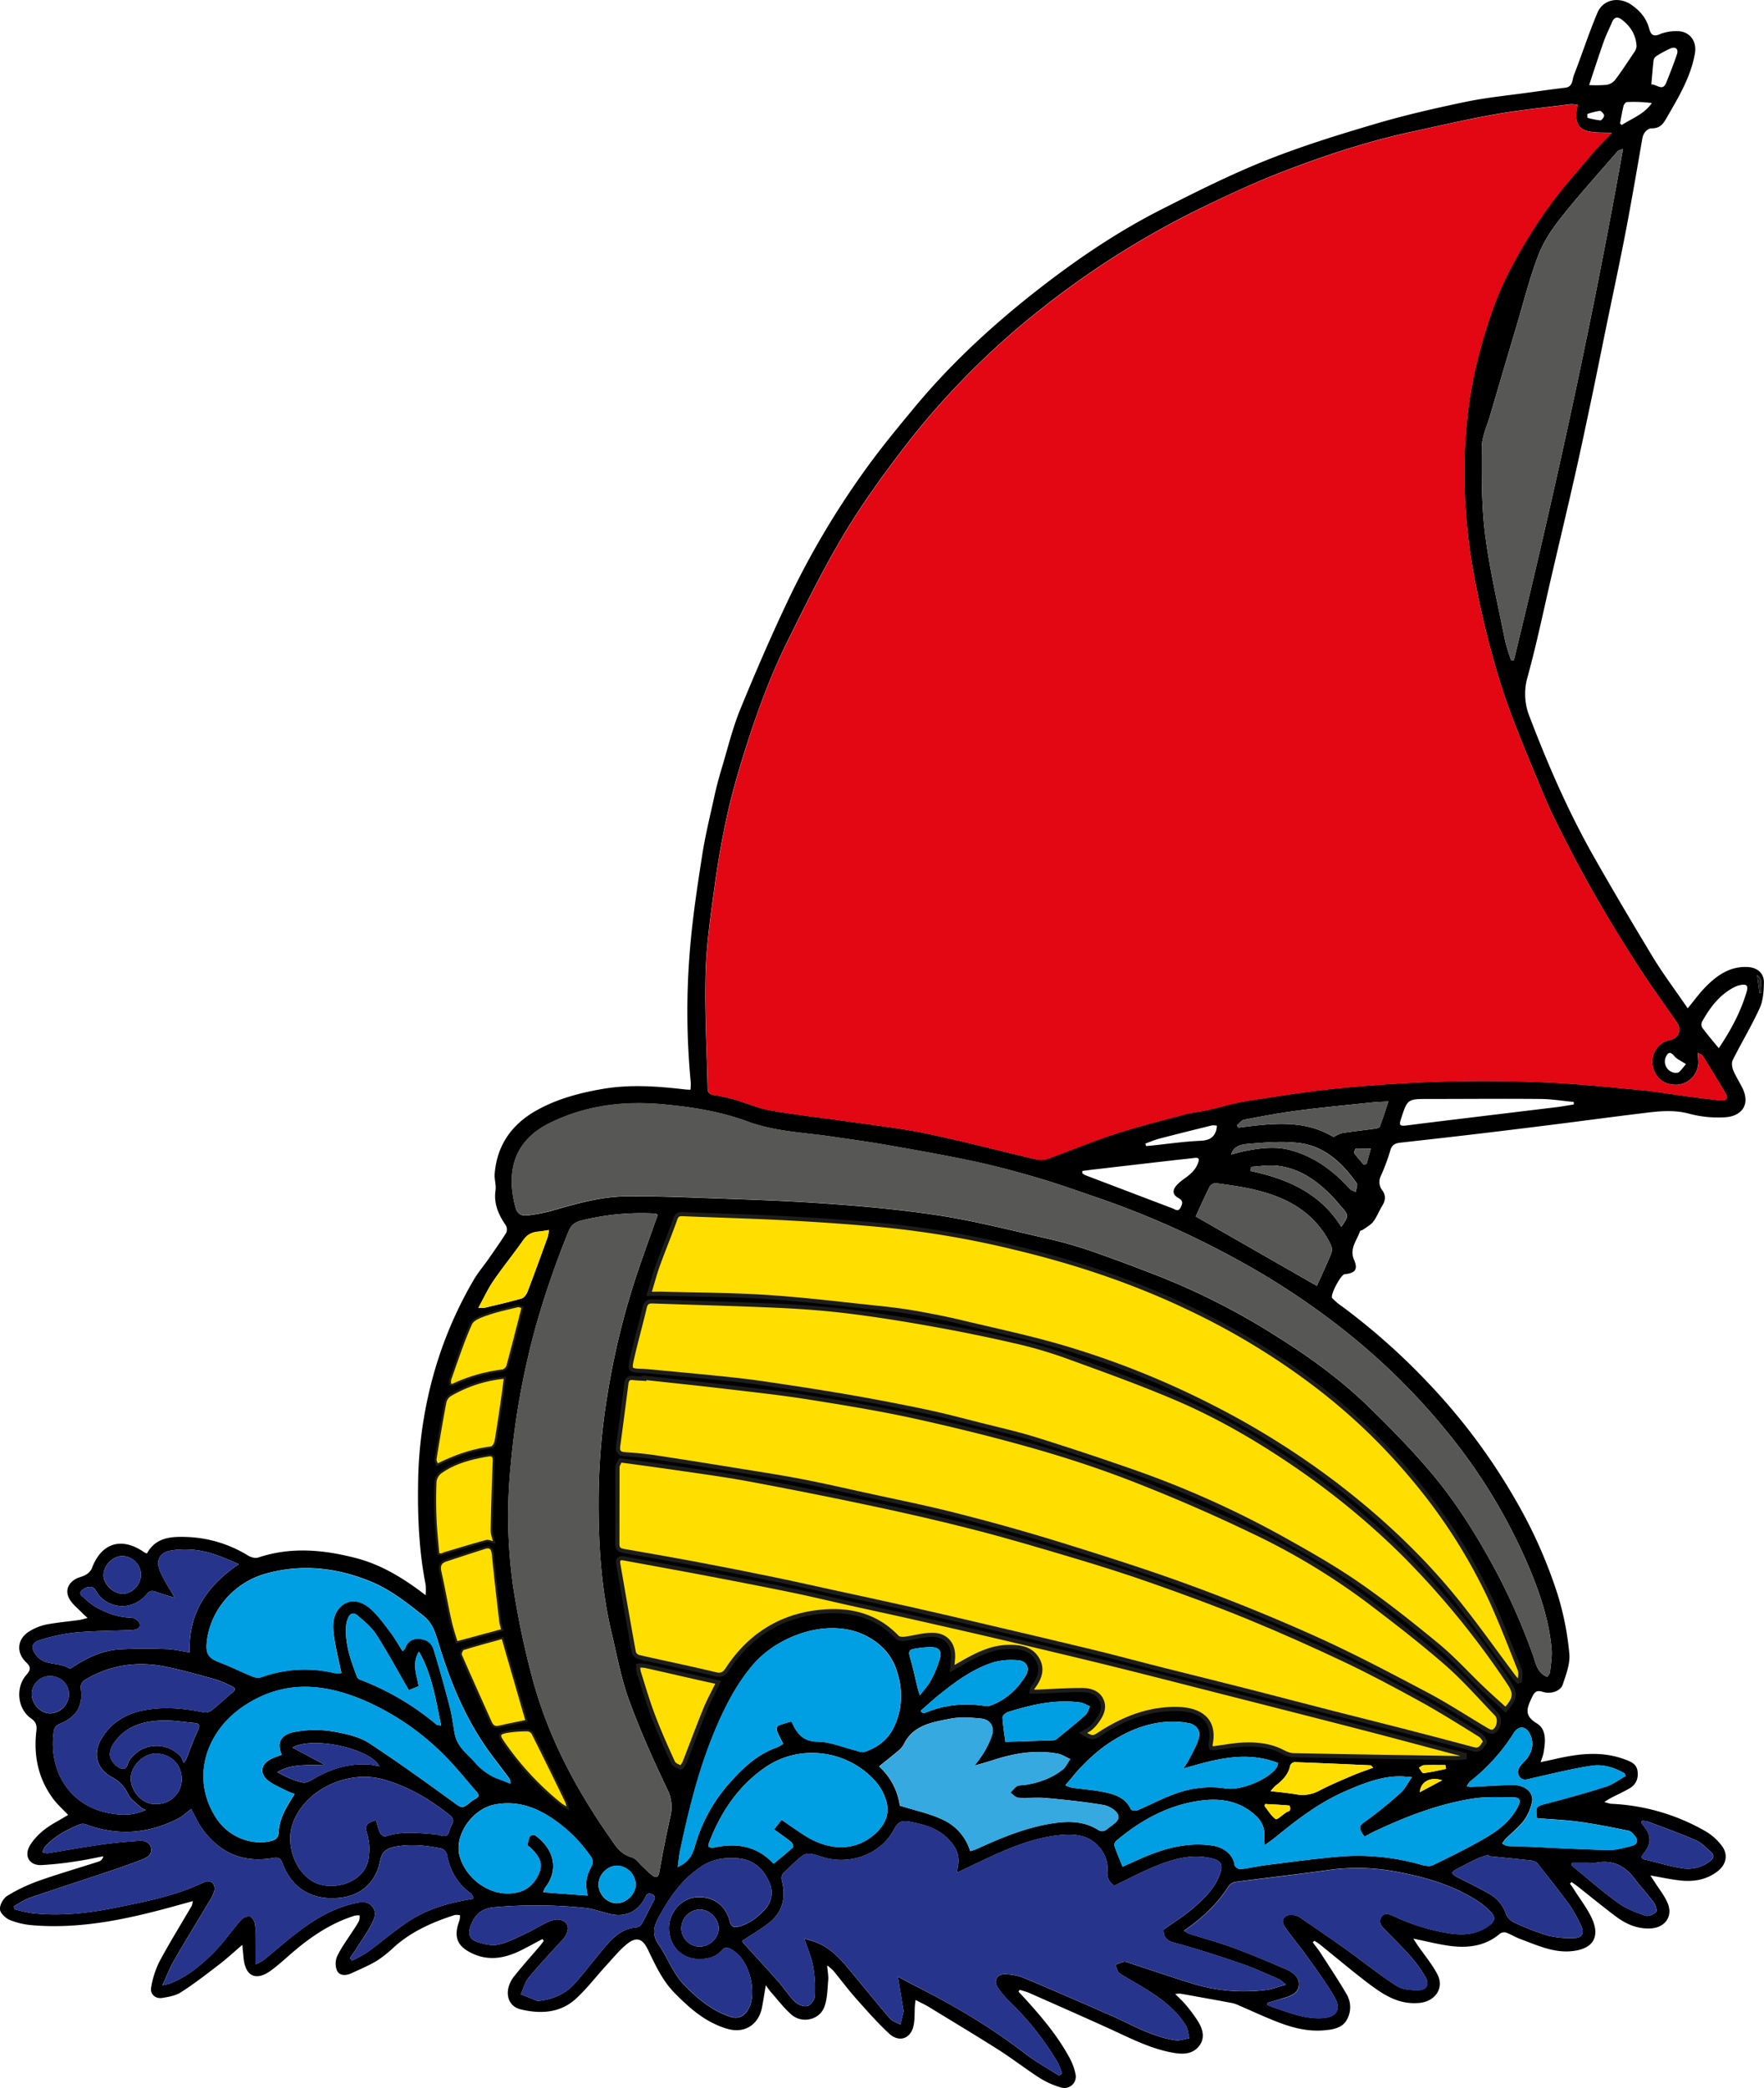 <svg id="Layer_1" data-name="Layer 1" xmlns="http://www.w3.org/2000/svg" viewBox="0 0 855.06 1011.73"><defs><style>.cls-1{fill:#e30613;}.cls-2,.cls-7,.cls-8{fill:#ffde00;}.cls-2,.cls-7{stroke:#1d1d1b;stroke-miterlimit:10;}.cls-2{stroke-width:2px;}.cls-3{fill:#575756;}.cls-4{fill:#27348b;}.cls-5{fill:#009fe3;}.cls-6{fill:#36a9e1;}.cls-9{fill:#1d1d1b;}</style></defs><path d="M483.4,1061.31c-3.3,1.75-6.57,3.55-9.9,5.24-7.73,3.93-15.73,5.62-23.95,1.81-7.64-3.54-9.32-8.19-6.38-16a10.66,10.66,0,0,0,.27-2.61,8.23,8.23,0,0,0-2.61-.06c-10.57,3.39-20.61,7.8-29.06,15.26a62.47,62.47,0,0,1-8.48,6.81c-3.86,2.34-8.09,4.09-12.18,6-2.67,1.28-5.85,1.59-7.26-1.08a9.17,9.17,0,0,1,.15-7.26c2.22-4.5,5.29-8.57,8-12.81a40.43,40.43,0,0,0,2.55-4.22,7.31,7.31,0,0,0,.21-2.55,9.6,9.6,0,0,0-2.29.14c-12,3.7-22.07,10.72-31.43,18.89-3.09,2.71-6.16,5.47-9.48,7.87-7,5-12.1,2.6-13-6-.25-2.48-.48-5-.64-6.61-3.6,3.07-7.18,6.39-11,9.35-6.11,4.7-12.23,9.43-18.69,13.6-2.62,1.69-6.1,2.29-9.28,2.78s-5.8-1.92-5.23-5a44,44,0,0,1,4-12.56c4.92-9.19,10.44-18.07,15.69-27.09a10.23,10.23,0,0,0,.52-2.27l-9.34,2.57c-22.25,6.12-44.67,11-68,9.15a38.08,38.08,0,0,1-11.24-2.52c-2.1-.85-4.73-3.3-4.9-5.22-.18-2.13,1.64-5.37,3.56-6.55a81.23,81.23,0,0,1,15.14-7.23c9.71-3.43,19.62-6.29,29.41-9.46a3.33,3.33,0,0,0,2-2.46c-4.21.8-8.4,1.75-12.64,2.34a162.84,162.84,0,0,1-17.44,1.92c-6.06.2-8.57-4.79-5.28-9.88,3.12-4.86,7.59-8.26,12.55-11.06,1.81-1,3.59-2.1,5.74-3.36-2.65-2.83-5.28-5.14-7.31-7.9-7.18-9.73-9.48-20.78-8.09-32.66.31-2.66,0-4.39-2.51-6.17-6.7-4.63-7.74-15-2.28-21.19,2.09-2.36,2.22-3.76-.13-6-5.09-4.86-4.34-11.51,1.64-15.1a25.53,25.53,0,0,1,8.09-3.24c5.27-1,10.66-1.46,16-2.2a38.47,38.47,0,0,0,4-1c-1.23-1.14-1.89-1.69-2.48-2.31-2.09-2.17-4.61-4.09-6.14-6.61-2.4-3.94-1-7.89,3.1-10.08,1.44-.77,3.17-1,4.55-1.85a7.08,7.08,0,0,0,3-3c4.54-12.52,14.5-15.65,25.53-7.89a8.11,8.11,0,0,0,1.23.53c4.34-8,12-8.3,19.75-8a60.81,60.81,0,0,1,29.29,9c1.34.79,3.41,1.42,4.75,1,15.91-5.34,31.69-3.9,47.55.22,11.35,2.95,21.19,8.71,30.52,15.54l3.24,2.44a31,31,0,0,0,0-5.1c-3.24-16.36-3.92-32.91-3.64-49.51A204.1,204.1,0,0,1,429,794a194.42,194.42,0,0,1,21.17-52.21c2.06-3.48,4.72-6.6,7.05-9.93,2.93-4.21,5.91-8.4,8.63-12.75a4,4,0,0,0-.18-3.58c-3.54-5.15-5.95-10.46-5-17,.37-2.59-.64-5.36-.42-8,1.16-14.15,8.51-24.28,20.78-31,9.88-5.42,20.58-8.24,31.62-10.13,13.39-2.3,26.7-1.29,40,.27.68.08,1.38.07,2.51.13a26.07,26.07,0,0,0,.15-3.46,359.87,359.87,0,0,1-.28-65.89c1.28-14.83,3.51-29.59,5.81-44.3,1.5-9.59,3.82-19,5.91-28.54,1-4.67,2.28-9.3,3.65-13.88,2.85-9.48,5.18-19.19,8.92-28.32,7.49-18.29,15.35-36.46,23.87-54.29a407.83,407.83,0,0,1,37-62.14c7.39-10.27,15.48-20.05,23.56-29.8,18.58-22.38,40-41.84,63-59.51,17.8-13.67,36.46-26.15,56.49-36.31,16.59-8.42,33.28-16.81,50.52-23.72s35.13-12.45,53-17.73c14.47-4.29,29.25-7.67,44-10.75,10.42-2.17,21.09-3.17,31.65-4.66,5.58-.78,11.16-1.56,16.75-2.21,3.81-.45,3.35-3.86,4.23-6.11,3.9-10,7.21-20.28,11.38-30.18,2.81-6.65,10.57-8,16.57-3.84,4.12,2.86,7.13,6.44,8.47,11.26.83,3,1.85,4.45,5.36,2.87a21.12,21.12,0,0,1,7.86-1.42c6.31-.2,10.11,4.66,9,10.87-2,11.36-7.86,21-13.45,30.73-1.66,2.89-3.12,5.48-7.31,5.5-2.31,0-4.23,2.08-4.73,5-2.64,15.26-5.26,30.53-8.18,45.73-3,15.55-6.35,31-9.53,46.55-2.4,11.71-4.74,23.43-7.21,35.13-2.53,12-5.08,24.08-7.8,36.08-3.6,15.89-7.38,31.74-11.08,47.6-3.88,16.65-7.33,33.43-11.86,49.9A29.32,29.32,0,0,0,962,469.29c8.78,23,18.6,45.59,30.74,67.05,9.4,16.6,19.13,33,29,49.33,4.82,7.91,10.41,15.34,15.65,23,.33.48.67,1,1.16,1.68,3.12-3.77,5.7-7.38,8.78-10.5,5.58-5.63,11.94-10,20.41-9.51,4.52.24,7.81,3,7.75,7.48-.06,4.14-.37,8.66-2,12.33-3.94,8.62-8.86,16.78-13.11,25.26-.66,1.33-.36,3.55.26,5,1.29,3.12,3.23,6,4.64,9,3.88,8.47-1.57,13.53-9.06,13.75a54.62,54.62,0,0,1-16.4-1.6c-8.4-2.4-16.55-1.2-24.8-.19-14,1.71-27.94,3.6-41.92,5.35q-19.58,2.46-39.16,4.78c-11.55,1.36-23.11,2.65-34.66,3.94-2.5.28-4.16,1-4.92,3.9a98.3,98.3,0,0,1-4.55,12.19,6.6,6.6,0,0,0,.68,7c1.86,2.52,1.57,4.91,0,7.47s-2.58,5.33-4.32,7.65c-1.23,1.64-3.25,2.69-5,3.95-.44.34-1.36.39-1.48.76-1.45,4.48-5.26,8.35-2.88,13.81,2,4.67.62,6.5-4.56,7-1.83.18-7.23,10.26-6,11.62a32.3,32.3,0,0,0,5.11,4.25,318.94,318.94,0,0,1,41.22,36.64,294.6,294.6,0,0,1,42.13,56.2,231.74,231.74,0,0,1,21,47.15A141.47,141.47,0,0,1,981.17,923c.47,4.85-1.57,10.1-3.17,14.95-1.07,3.24-5.71,4.82-9.7,3.59-3.19-1-4.09.19-5.37,2.92-2.32,4.93-3.82,8.53,2.42,12.32,5,3,4.22,9.22,3.28,14.55a34.52,34.52,0,0,1-1.41,4.28c2.89-.62,5.11-1.07,7.33-1.58,11.23-2.57,22.44-3.93,33.62.28,2.69,1,5.42,2.07,6,5.28.63,3.64-.51,6.79-3.81,8.71-2.83,1.65-5.83,3-8.73,4.49-.92.48-1.79,1.06-3.5,2.09a20.28,20.28,0,0,0,3.17.89,100.6,100.6,0,0,1,46.44,13.64,27.33,27.33,0,0,1,7,6.28c3.56,4.32,2.73,9.37-1.74,12.83-5,3.85-10.83,5-16.91,4.53-5-.43-9.86-1.56-15.61-2.53.85,1.35,1.41,2.21,2,3.08,2.21,3.54,5,6.86,6.5,10.7,2.39,6.25-1.6,11.49-8.31,11.86-6.42.36-12-2.06-16.92-5.77-6.39-4.77-12.55-9.85-18.82-14.78-.86-.68-1.78-1.27-2.68-1.91l-.78.76c.71,1,1.46,2,2.13,3.11,2.93,4.65,6.4,9.06,8.62,14,3.53,7.86,1.45,14.67-10.37,15.66-8.63.73-16.51-3-24.42-5.92-2.39-.89-4.6-2.28-7-3.14a3.47,3.47,0,0,0-2.92.56c-6.87,5.87-15,7-23.49,6-6-.74-11.85-2.28-18.49-3.61.82,1.23,1.42,2.16,2,3.06,3.26,4.71,7,9.15,9.66,14.18,3.53,6.69-1.08,13.13-8.55,13.89-10.37,1.06-18-4.23-25.52-9.93-7.85-6-15.37-12.36-23.06-18.54a25.52,25.52,0,0,0-2.47-1.61l-.8.75c1.32,1.78,2.74,3.5,3.94,5.36,4.3,6.68,8.73,13.28,12.7,20.15a12.31,12.31,0,0,1,.15,11.51c-2.18,4.53-7,5.25-11.44,5.62-7.65.64-14.95-1.2-22-3.9-6.33-2.42-12.47-5.32-18.71-8a18.1,18.1,0,0,0-3.62-1.32c-8.39-1.57-16.79-3.07-25.19-4.57a13.84,13.84,0,0,0-2.49.17c2,2,3.62,3.45,5,5.11a72.09,72.09,0,0,1,6.25,8.46c2.25,3.8,3.31,8.07.14,11.87-3,3.6-7.29,3.86-11.67,3.15-11.4-1.84-21.48-7.18-31.82-11.88-12.88-5.86-25.84-11.56-38.78-17.28a43.17,43.17,0,0,0-4.52-1.43l-.58.86c.78.82,1.57,1.63,2.33,2.47,8.49,9.29,16.68,18.82,22.64,30a28.36,28.36,0,0,1,2.77,7.92,5.52,5.52,0,0,1-6.91,6.1,40.21,40.21,0,0,1-10.23-4.46c-6.82-4.34-13.22-9.34-20-13.68-11.27-7.17-22.73-14-34.14-21-1.87-1.14-3.87-2-6.33-3.33-.16,1.3-.3,2.14-.35,3-.18,3,0,6.14-.56,9.11-1.22,6.64-7,8.78-12,4.12-5.64-5.26-10.77-11.08-15.9-16.86-3.89-4.39-7.41-9.1-11.14-13.64a29.79,29.79,0,0,0-2.91-2.47c.23,3.06.7,5.21.5,7.29-.4,4.37-.37,9-1.93,13-2.45,6.23-10.84,8-15.89,3.56-3.66-3.21-6.66-7.19-9.91-10.86-.76-.85-1.38-1.81-2.52-3.34-.7,4.11-1.2,7.48-1.86,10.82-1.64,8.25-8.38,12.61-16.48,10.34-10.52-2.94-18.44-9.87-25.89-17.48-6-6.08-9.36-13.67-13-21.14-2.55-5.22-5.48-6.22-10.1-2.52-3.7,3-6.73,6.81-10,10.35-5,5.43-9.45,11.38-14.89,16.29-7.62,6.89-17.16,7.26-26.6,5-6.88-1.65-8.29-9.56-3.12-16.08,4-5,8.34-9.83,12.52-14.74.64-.76,1.21-1.58,1.81-2.37Zm560-429.43c.14,2,.26,3.06.28,4.17a11,11,0,0,1-9.86,11.3c-6.54.51-11.52-3.46-12.33-9.82a10.65,10.65,0,0,1,8.59-11.9c4.15-.87,5.62-5,3.14-8.58-6.29-9-12.74-18-18.74-27.25q-9.82-15.18-18.91-30.82c-5.09-8.69-9.88-17.56-14.5-26.51-4.35-8.41-8.7-16.85-12.33-25.59-7-16.95-14.34-33.85-20.07-51.25A432.11,432.11,0,0,1,936.2,407a280.65,280.65,0,0,1-5.45-40.79c-1.34-24.6.28-49,6.66-73.08,3.51-13.21,7.67-26.16,13.75-38.28a249,249,0,0,1,19-31.54c6.92-9.82,15.1-18.74,22.85-28,2.51-3,5.38-5.67,8.77-9.21-9.5-.34-20.19,1.38-16.56-13.5a15.83,15.83,0,0,0-3.44-.33c-12.22,1.55-24.5,2.77-36.62,4.9-13.73,2.42-27.33,5.6-41,8.58-21.22,4.63-41.81,11.44-62,19.22-13.73,5.28-27.11,11.57-40.34,18a424.75,424.75,0,0,0-77.34,49,378.37,378.37,0,0,0-35.21,31.55,374.48,374.48,0,0,0-29.4,33.54c-10.78,14-21.24,28.39-30.3,43.52-10.14,16.92-18.88,34.71-27.65,52.41-8.64,17.45-15.19,35.8-21,54.39-3,9.72-5.83,19.54-8,29.48-2.45,11.19-4.46,22.51-6,33.86-1.92,14.19-4.05,28.44-4.44,42.7-.51,18.55.61,37.14,1,55.72.05,2,.88,2.86,2.91,3.18a87,87,0,0,1,10.22,2.24c5.84,1.68,11.51,4.22,17.46,5.26,12.59,2.18,25.32,3.57,38,5.4s25.17,3.21,37.55,5.79c17.73,3.7,35.27,8.35,52.92,12.46a10.66,10.66,0,0,0,5.66-.21c11-4,21.77-8.5,32.87-12.11s22.51-6.46,33.82-9.48c3.48-.93,7.12-1.23,10.64-2,6.24-1.39,12.38-3.36,18.68-4.35,15.17-2.38,30.35-4.82,45.61-6.31,16.94-1.65,34-2.73,51-3.22,16.33-.46,32.72-.28,49,.43,15.37.67,30.7,2.29,46,3.73,7.47.71,14.88,2,22.32,3,5.41.71,10.81,1.41,16.23,2,2.76.31,4-.92,2.44-3.5-3.61-6.15-7.36-12.22-11.11-18.3C1045.52,632.82,1044.83,632.67,1043.42,631.88ZM521.13,829.38c-.44,1-1.36,2.21-1.37,3.4-.1,12.33,0,24.67-.07,37,0,2.19.77,3.09,2.93,3.46,12.37,2.14,24.74,4.31,37.08,6.64,12.07,2.27,24.11,4.68,36.14,7.15,9.63,2,19.22,4.16,28.82,6.25,12.48,2.72,25,5.37,37.42,8.18,12.68,2.85,25.33,5.83,38,8.8,16.53,3.88,33.07,7.72,49.57,11.74,12.07,2.94,24.07,6.17,36.12,9.21,13.5,3.41,27,6.73,40.52,10.16s27,7,40.51,10.46c11.11,2.84,22.24,5.58,33.34,8.44q17.36,4.47,34.69,9.1c3.22.87,4.08-1.76,5.36-3.46.29-.39-1.16-2.75-2.28-3.44-9.26-5.73-18.48-11.57-28-16.83-12.21-6.73-24.52-13.34-37.12-19.31-15.66-7.42-31.51-14.48-47.53-21.06-15.05-6.17-30.35-11.75-45.69-17.17-12.36-4.37-24.89-8.33-37.45-12.09-16.26-4.87-32.54-9.69-49-13.94s-33.24-8.07-50-11.63q-29.92-6.37-60-11.93c-12-2.23-24.13-3.8-36.21-5.58C538.7,831.72,530.43,830.66,521.13,829.38ZM950.25,950.13c4.28-4.75,5.29-7.44,2-12.41a411.2,411.2,0,0,0-51.86-63.4,375.29,375.29,0,0,0-52.16-42.83c-18.33-12.54-37.54-23.68-58-32.36-17.44-7.41-35.31-13.84-53.14-20.3a213,213,0,0,0-24.94-7.23q-19.5-4.49-39.21-8c-13.37-2.4-26.79-4.58-40.26-6.26-11.3-1.41-22.7-2.3-34.08-2.82-20.56-.95-41.14-1.44-61.71-2.17-2.22-.08-3.37.55-3.93,2.91-1.92,8.21-4.23,16.33-6.1,24.54-1.37,6-1.17,6,5.19,6.22.59,0,1.18.05,1.76.1,11.82,1.12,23.63,2.19,35.44,3.39,7.24.74,14.48,1.54,21.68,2.6,13.7,2,27.4,4.09,41,6.45q18.7,3.24,37.3,7.15c8.82,1.85,17.54,4.18,26.28,6.39,9.08,2.29,18.24,4.34,27.17,7.13q23.47,7.34,46.7,15.48a464.51,464.51,0,0,1,73.37,32.94c12.28,6.86,24.57,13.83,36.11,21.83,13.29,9.21,26,19.3,38.48,29.6,7.57,6.24,14.19,13.62,21.31,20.42C942.46,943.13,946.4,946.61,950.25,950.13Zm20.21-15.81c.43-.74,1.27-1.56,1.37-2.45.4-3.72,1.07-7.51.74-11.2-1.26-14.14-5.85-27.44-11.33-40.4a268.93,268.93,0,0,0-36.43-61.13A319.73,319.73,0,0,0,871.59,766a364.77,364.77,0,0,0-53.86-35.21,428.36,428.36,0,0,0-63.28-28c-10-3.45-19.92-7-30-10S704,687,693.55,684.72c-14.18-3.05-28.49-5.55-42.79-8.07-9-1.59-18.08-2.81-27.13-4.15-13.65-2-27.57-2.4-40.75-7.28s-27.21-7.08-41.22-8.36c-18.89-1.71-37.26.54-54.53,9s-21.4,23.1-16.91,40.45c1,3.93,3,4.88,6.89,4.28a82,82,0,0,0,10.33-2c12-3.43,23.91-7,36.46-7.12,10.69-.12,21.4.16,32.08.56,21,.78,42.09,1.35,63.08,2.81,19,1.33,38,3,56.73,5.89,17.45,2.71,34.64,7.16,51.89,11.09a206.44,206.44,0,0,1,21.31,6c11.29,3.89,22.46,8.14,33.6,12.47a336.25,336.25,0,0,1,55.7,28.37c16.17,10.08,31.62,21.2,45.32,34.48,10,9.7,19.83,19.71,28.93,30.27,11.12,12.88,20.47,27.09,28.88,42a305.6,305.6,0,0,1,22.09,48.27C964.9,927.52,965.38,932.2,970.46,934.32ZM535.11,748.66c2.59,0,4.44,0,6.29,0,17.16.49,34.36.49,51.49,1.63,18.27,1.22,36.48,3.48,54.71,5.38,5.71.6,11.43,1.34,17.09,2.34,7,1.23,14,2.61,21,4.27,17.32,4.14,34.81,7.8,51.84,12.91a417.12,417.12,0,0,1,69.09,27.65,396.47,396.47,0,0,1,59.72,37.06c21.78,16.49,41.76,35,59.06,56.13,10.08,12.34,19.25,25.44,28.84,38.18.62.83,1.37,1.56,2.06,2.33l.93-.36c0-1.77.52-3.75-.08-5.28-4.47-11.29-8.82-22.65-13.87-33.68a265.48,265.48,0,0,0-37.34-58.64,290.2,290.2,0,0,0-46-44.42,345.41,345.41,0,0,0-62-38c-27.12-13.07-55.58-22.58-84.77-29.6a459.09,459.09,0,0,0-64.47-11.06c-15.21-1.43-30.46-2.5-45.71-3.32-17.14-.92-34.3-1.37-51.45-2.08-1.87-.08-2.93.19-3.67,2.24-2.67,7.5-5.73,14.86-8.44,22.35C537.85,739,536.68,743.51,535.11,748.66Zm-2.41,40.72,0,.46c-1.76-.12-3.53-.15-5.27-.37-2-.26-3.09.52-3.35,2.58-1.28,10.12-2.55,20.24-4,30.34-.39,2.81.62,3.82,3.34,4,4.8.34,9.61.74,14.37,1.46,14.36,2.17,28.69,4.47,43,6.79,9.26,1.49,18.54,2.93,27.76,4.7,10,1.93,19.94,4.18,29.88,6.37,15.58,3.44,31.24,6.57,46.68,10.52q25.67,6.54,51,14.39c20.9,6.5,41.79,13.13,62.32,20.7,20.31,7.5,40.41,15.68,60.13,24.59,18.12,8.19,35.74,17.51,53.34,26.8,9.93,5.25,19.36,11.46,29.05,17.18.93.55,2.29,1.22,3.13.93,2.83-1,3.9-6.25,1.78-8.45-8-8.26-15.58-17-24.22-24.54-12-10.45-24.61-20.21-37.29-29.84a328.15,328.15,0,0,0-56.88-34.23C809,854.85,790,846.64,770.87,839.14c-16-6.28-32.4-11.68-48.93-16.4-19.48-5.56-39.2-10.4-59-14.75-16.59-3.64-33.4-6.39-50.18-9-13.21-2.1-26.53-3.55-39.81-5.12S546.13,790.85,532.7,789.38Zm201.13,338.13,1.43-1.14a36.5,36.5,0,0,0-2.07-5.25,141.51,141.51,0,0,0-22.79-29,39.68,39.68,0,0,1-6.52-7.75c-1.9-3.25.18-6.24,3.91-6a26.13,26.13,0,0,1,8.24,1.5c14.37,6,28.67,12.21,42.93,18.48,10.27,4.51,20,10.43,31.37,12,2.12.3,4.42-.66,6.64-1-.53-2-.61-4.38-1.67-6.11-5.06-8.22-12.77-13.62-20.8-18.57-3.79-2.35-7.79-4.38-11.46-6.88-1-.71-1.28-2.6-1.89-3.94a29.72,29.72,0,0,1,4.18-1.56,5,5,0,0,1,2.37.58c10.33,3.37,20.62,6.88,31,10.1a85.08,85.08,0,0,0,35.57,3c2.91-.35,5.73-1.5,9.58-2.56-1.85-1.42-2.63-2.31-3.62-2.73-6-2.58-12-5.37-18.17-7.48-10.71-3.66-21.48-7.19-32.41-10.11-4.23-1.13-5.19-3.31-5.19-6.29,5.27-3.82,10.49-7,15-11,5.17-4.55,10.11-9.49,12.48-16.31,1.48-4.25.39-6.18-4-7.25-9.78-2.37-18.89.3-27.73,3.92-6.68,2.74-13.07,6.17-19.62,9.3-2.5-1.78-3.68-3.87-3.3-7.51a15.3,15.3,0,0,0-2.48-9.17c-5.39-8.33-13.88-8.91-24-7.39-11,1.65-21.36,5.92-31.45,10.62-4.85,2.26-9.66,4.59-14.86,7.06a22.78,22.78,0,0,1,.26-2.77c1.22-5.69-1.12-10-5.06-13.87-5.14-5.07-11.64-6.71-18.38-8-3.39-.63-5.52-.09-7.41,3.59-6.25,12.16-21.42,17.69-34.47,13.64-8.13-2.53-8.05-2.82-14.36,3-1.38,1.27-2.64,2.69-4.08,3.89-1.63,1.37-2,2.75-1.42,4.91,1.82,7.51.35,14.42-5.72,19.48-4.15,3.46-9,6.14-13.66,9.3a5.05,5.05,0,0,0,.72,1.15c5.58,6.16,11.24,12.23,16.74,18.46,2.79,3.16,5.05,6.83,8.05,9.77,1.45,1.42,4.23,2.56,6.06,2.18,1.54-.32,3.56-3,3.65-4.7a63.65,63.65,0,0,0-.8-14.53c-.79-4.39-2.67-8.59-4.28-13.51,1.85.58,3.16,1,4.45,1.38,7,2.33,12,7.26,16.5,12.69,6.86,8.18,13.54,16.5,20.49,24.59,1.23,1.44,3.41,2.07,5.15,3.07.52-2.19,1.06-4.39,1.55-6.59a3.32,3.32,0,0,0-.19-1c-.82-4.92-1.64-9.85-2.6-15.66,3.59,1.9,6.51,3.51,9.48,5,18.33,9.32,36,19.76,52.29,32.35C722.61,1120.81,728.36,1124,733.83,1127.51ZM539.31,710.38a5.11,5.11,0,0,0-1.18-.58c-.69-.09-1.4-.08-2.11-.11a121.28,121.28,0,0,0-33.52,3.41c-2.93.71-5,1.91-6.36,5.17a438.34,438.34,0,0,0-16.3,47.46,378.68,378.68,0,0,0-11.77,65.67,243.92,243.92,0,0,0,1.09,58.79,413.91,413.91,0,0,0,9,43.34c7.37,28.49,20.88,54.19,37.64,78.22,2.77,4,5.32,8.48,10.85,9.94,2,.52,3.5,2.89,5.21,4.44s3.09,3.06,4.82,4.34c2,1.5,2.93.84,3.39-1.72,1.62-9,3.36-17.94,5.36-26.84a19.08,19.08,0,0,0-1.58-13.35c-6.69-14-13.09-28.28-18.43-42.88-3.8-10.39-5.83-21.45-8.39-32.27-5-20.95-6.47-42.34-6.43-63.74a320.13,320.13,0,0,1,4.28-51.94,374.09,374.09,0,0,1,14.23-58.34C532.34,729.75,535.84,720.2,539.31,710.38ZM930.46,973.24l0-1.23c-1.63-.39-3.27-.76-4.89-1.19-15.53-4.1-31-8.3-46.58-12.31-20.51-5.3-41.06-10.47-61.6-15.69-18.73-4.76-37.44-9.6-56.21-14.25-16.7-4.14-33.44-8.13-50.19-12.08-15.51-3.65-31-7.18-46.6-10.7-10.37-2.35-20.78-4.57-31.17-6.88-9.73-2.16-19.41-4.5-29.17-6.51-13.77-2.83-27.58-5.49-41.39-8.12-13.26-2.52-26.54-4.9-39.81-7.36-2.27-.42-3.09.54-2.71,2.7,2.48,14.3,4.94,28.61,7.55,42.9a3.5,3.5,0,0,0,2.29,2.17c12.44,2.85,25,5.41,37.36,8.39,3.14.75,4.39-.47,5.87-2.72,10.35-15.66,24.83-25.11,43.47-27.39,14.58-1.79,28,1,38.73,12.23.7.74,2.47.81,3.67.66,4.41-.55,8.77-1.86,13.16-1.89,6.88-.06,10.68,4.65,10.14,11.53-.1,1.34-.22,2.68-.41,4.83,1.55-.86,2.41-1.33,3.26-1.82,7.63-4.39,15.28-8.67,24.5-8.69,5.4,0,10.52.94,13.48,5.79s1.1,9.71-2.21,14a6.77,6.77,0,0,0-.56,1.88c1.25,0,2.15,0,3,0,7.12-.28,14.23-.79,21.34-.78,3.93,0,8,1.07,9.72,5.14,1.62,3.87-.35,7.33-2.67,10.43a16.89,16.89,0,0,1-2.9,3.07,28,28,0,0,1-3.55,2.13c4.43,2.64,5,2.51,7.7.76,11.81-7.77,24.53-12.86,39-12.31,8.7.33,17.62,4.22,15.22,16.8-.51,2.69,1.36,2.15,2.88,2,4.18-.54,8.35-1.37,12.55-1.57,6.47-.3,12.87.24,18.85,3.18,1.83.9,3.87,1.9,5.83,1.94,26.58.56,53.16,1,79.75,1.39A26.22,26.22,0,0,0,930.46,973.24Zm76.75-779.4c-1.48.68-2.26.8-2.65,1.26-9.12,10.54-18.49,20.88-27.15,31.78-4.49,5.64-8.71,11.89-11.27,18.55-4.27,11.11-7.14,22.76-10.54,34.19q-6.47,21.72-12.83,43.46c-1.47,5.05-3.95,10.13-4,15.21-.11,14.2-.19,28.54,1.6,42.58,2.21,17.25,6.26,34.27,9.66,51.35a92.08,92.08,0,0,0,2.92,9.46l1.34,0C974.23,359.84,992.3,277.58,1007.21,193.84ZM344.28,1073.6a30,30,0,0,0,3.92-2.07c3-2.42,6-5,8.93-7.42,10.62-8.82,21.5-17.11,35.43-20.14,3.16-.68,6.22-1.12,8.42,1.67s.95,5.76-.35,8.34c-1.69,3.34-3.88,6.42-5.9,9.59-1.51,2.37-3.09,4.7-4.64,7l1,1.19a61.65,61.65,0,0,0,7.37-4c6.53-4.76,12.69-10.06,19.37-14.58,9.56-6.48,20.46-9.54,32.22-11.4-.38-.77-.58-2-1.31-2.54-6.56-4.72-10.2-11.11-11.63-19a4.33,4.33,0,0,0-2.73-2.8c-7.14-1.44-14.29-2.25-21.63-1-4.91.85-7.16,2.36-8.09,7.15-1.92,9.92-8.83,16.4-18.74,17.64-12.77,1.59-23.44-3.26-28.45-16.5-.87-2.3-1.77-3.19-4.58-2.69-14.84,2.63-26.5-2.67-34.95-15-1.82-2.65-3.13-5.64-4.82-8.74-2.29,1.72-4.08,3.5-6.22,4.6-14.29,7.31-29,8.57-44.25,3.05a4.75,4.75,0,0,0-3-.37c-6.48,2.55-12.61,5.72-17.36,11a10.09,10.09,0,0,0-1.23,2.63,7.57,7.57,0,0,0,2.56.51c8.68-1.36,17.31-3,26-4.19,6-.85,12.11-1.39,18.18-1.8,2.65-.17,5.42.52,5.93,3.74.48,3-2,4.36-4.29,5.26q-7.2,2.77-14.52,5.24c-13.32,4.47-26.7,8.78-40,13.35-2.73.94-5.17,2.73-7.74,4.13l.2,1.38a76.28,76.28,0,0,0,8.35,1.91c13.44,1.59,26.81.14,39.91-2.47,15-3,30.14-5.89,44.12-12.66a4.16,4.16,0,0,1,3.79.49,4.69,4.69,0,0,1,.8,3.8,16.74,16.74,0,0,1-2.21,4.74c-5.75,9.67-11.65,19.26-17.28,29-2.06,3.56-3.54,7.47-5.68,12.09a32,32,0,0,0,3.67-.86c8.72-3.46,15.76-9.37,22.13-16,4.45-4.62,8.12-10,12.35-14.82a5.52,5.52,0,0,1,4.14-1.72c1,.12,2.09,1.9,2.48,3.15a17.09,17.09,0,0,1,.3,4.87C344.29,1063.15,344.28,1067.92,344.28,1073.6Zm490.43,18.66c0,.34.07.69.11,1,1.27.5,2.52,1.06,3.81,1.49,7.35,2.45,14.61,5.31,22.58,4.9,7-.37,9.64-4.15,6.12-10.22-4.08-7-9-13.64-13.74-20.31-3.4-4.77-7.33-9.17-10.53-14.06-2-3,.26-5.88,3.9-5.42a7.79,7.79,0,0,1,3.33,1c7.93,5.41,15.85,10.84,23.66,16.42s15.45,11.81,23.61,17c2.87,1.83,7.13,2.08,10.72,2,3.91-.1,5.16-3,3.08-6.47a66.08,66.08,0,0,0-6.72-9.43c-4.12-4.66-8.56-9-12.94-13.47-1.7-1.71-3.08-3.62-1.72-5.89,1.51-2.51,4-1.53,6-.59a99.69,99.69,0,0,0,27,8.33c7.05,1.12,13.78.55,19.73-4.09,2.4-1.87,2.71-3.77.71-5.89a33.61,33.61,0,0,0-5.49-4.91c-12-8.06-25.55-12.13-39.54-14.76a100.37,100.37,0,0,0-32.59-1.22c-15.44,2.17-30.94,3.89-46.4,5.93a5.46,5.46,0,0,0-3.45,2.16c-5.48,8.66-12.81,15.44-21.57,21.52a13.71,13.71,0,0,0,2.41,1.42c7.25,2.33,14.62,4.31,21.75,6.94,8.65,3.19,17.15,6.8,25.61,10.47,3.17,1.38,6.26,3.81,5.93,7.55-.35,4-4.12,5.29-7.58,6.28C839.94,1090.78,837.32,1091.51,834.71,1092.26ZM549,1026.34c5.21-2.26,7.05-5.63,8.37-10.27A77.43,77.43,0,0,1,574,985.8c6.48-7.35,13.54-14,23.08-17.36a18.21,18.21,0,0,0,3-1.72c-1.14-2.33-2.24-4.26-3-6.31-.26-.71.08-2.32.55-2.51a62.72,62.72,0,0,1,6.5-2c.63,1.25,1,2.11,1.47,2.92,2.49,4.43,5.56,6.78,11.37,6.86,6,.08,11.93,2.67,17.89,4.14,1.53.37,3.3,1.24,4.6.82,6.36-2.09,11.44-5.92,14.37-12.12,4-8.58,4.34-17.36,1.6-26.42-2.37-7.89-7.24-13.43-14.4-17.33-18-9.77-43.16-.83-55.47,13.54-7.88,9.2-13.32,19.75-18,30.77-8.09,19-13,38.84-17.29,58.92C549.63,1020.57,549.46,1023.18,549,1026.34Zm355.83-43.49c-3-.18-4.64-.39-6.33-.36-9.13.14-17.46,3.55-25.6,7.06-12.38,5.34-23.12,13.37-33.49,21.89-1.72,1.42-3.57,2.69-5.91,4.44-.09-2.07-.24-3.12-.18-4.16a12.19,12.19,0,0,0-4.24-10.28c-7.65-7.08-17-8.49-26.63-7.2-15.57,2.09-28.87,9.4-40.78,19.38-.61.51-1.27,1.72-1.06,2.33,1.14,3.37,2.54,6.66,4,10.31,2.82-1.27,5.77-2.61,8.73-3.92,11.1-4.88,22.43-8.15,34.81-6.33,5.27.78,10.11,4.17,10.75,9.49.09.78,1.89,2,2.78,1.93,4.29-.47,8.51-1.49,12.79-2,11.41-1.42,22.81-3,34.26-4a111.26,111.26,0,0,1,39.8,3.63c2.05.58,4.72,1.3,6.39.49,9-4.35,18.09-8.8,26.71-13.93,5.92-3.53,11.33-8,14.62-14.45,1.54-3,1-4.48-2.2-4.5-6.56-.05-13.24-.43-19.67.58-16.67,2.63-32.31,8.67-47.52,15.83-1.73.81-3.39,1.78-5,2.65-3.27-4.75-2.77-5.22,1-7.85a197.52,197.52,0,0,0,16.62-13.54C901.43,988.6,902.65,986,904.87,982.85ZM357.05,972c-2.7-5.94-.25-9.73,5.94-11a54,54,0,0,1,21.68.25c5.09,1,10.52,2.38,14.77,5.16,13.59,8.91,26.8,18.42,40,28,5.08,3.69,4.84,4,9.51.22a12.87,12.87,0,0,1,2.06-1.28c1.65-.9,1.79-1.9.53-3.33-5-5.63-9.6-11.58-14.88-16.9a124.36,124.36,0,0,0-38.37-26.86c-20.24-8.91-40-10.85-59.54,2.12-18,11.92-26.3,34.53-13.44,54.37,5.66,8.72,16.47,13.4,26.54,11.07,2.47-.57,3.57-1.82,3.7-4.31.3-5.7,2.85-10.58,5.76-15.3.59-1,1.2-1.92,2-3.17-1.45-.56-2.56-.88-3.57-1.4-3.19-1.66-6.71-3-9.44-5.22-4.15-3.4-3.28-8,1.56-10.36C353.4,973.27,355.15,972.76,357.05,972Zm58.58-50.16c.65-.75,1.08-1,1.22-1.43,1.21-3.27,3.32-4.81,7-4.55s5.9,2.14,6.83,5.18c2.82,9.24,5.41,18.54,7.84,27.88,1.11,4.3,1.58,8.75,2.43,13.12,1.23,6.32,6.48,9.84,10.3,14.3a29.87,29.87,0,0,0,6.91,5.56c2.05,1.29,4.48,2,6.75,2.89,1,.41,2,.78,2.95,1.16A4.2,4.2,0,0,0,467,983c-3.7-5-7.59-9.82-11.11-14.92-10.75-15.6-17.7-33-23.11-51-1.45-4.82-2.83-9-7-12.34-8-6.35-16.07-12.76-25.54-16.65-16.58-6.81-33.7-8.73-51.28-3.74-15.11,4.29-26.62,17.58-28.25,33-.61,5.88.84,7.84,6.31,9.93s10.49,4.62,15.8,6.78a6.64,6.64,0,0,0,4.28.38,62.36,62.36,0,0,1,35.65-2,16,16,0,0,0,3.21,0c-.22-1-.33-1.41-.42-1.84-1.23-6.31-3-12.58-3.49-19-.32-4.27.4-9,4.41-12.08,4.54-3.5,10-1.7,14.22,2.29,3.63,3.4,6.55,7.61,9.59,11.62C412.15,916.08,413.74,918.92,415.63,921.87Zm275.12,96.87a28.46,28.46,0,0,0,2.83-.91c11.74-5.4,23.65-10.38,36.48-12.47,7.72-1.26,15.53-1.35,22.54,3,2.12,1.32,3.52.58,5-.68,2.19-1.85,6-3.62,4.76-6.61-.88-2.21-4.44-4.25-7.08-4.7-9.23-1.54-18.56-2.51-27.88-3.37-4.43-.4-8.94.14-13.38-.15-1.31-.09-2.52-1.57-3.78-2.41,1-1.08,1.89-2.43,3.13-3.15,1-.59,2.51-.41,3.78-.61,6.69-1,13-3.19,18.33-7.41,1.6-1.26,2.51-3.39,3.74-5.13-2-.9-3.89-2.24-6-2.62-10.89-2-21.44-.17-31.82,3.26-2.52.83-5.1,1.5-8.59,2.52a70.16,70.16,0,0,0,4.32-6,42.78,42.78,0,0,0,4.17-8.72c1.25-4.33-.84-7.63-5.36-8.09-4.94-.5-10.14-.85-15,.1-8.59,1.72-17.77,3-22.35,12.33a10.65,10.65,0,0,1-2.72,3.2c-2.91,2.48-5.92,4.82-9.34,7.58a31.22,31.22,0,0,1,10.09,19c7.48,2.37,14.55,3.8,20.86,6.82A24.44,24.44,0,0,1,690.75,1018.74Zm-91.43-15.17c3.93,2.68,7.38,5.11,10.91,7.4,10.14,6.59,21.84,8.18,31.3,1.79,6.89-4.66,10.49-10.85,8.7-17.71a25.43,25.43,0,0,0-5.37-10.11c-13.4-15.18-36.62-18.34-53.34-6.86-13.21,9.06-21.69,21.79-27.35,36.56-.26.67-.28,2.06,0,2.16a4.88,4.88,0,0,0,2.63.16c10.77-2.32,20.51-.81,28.67,7.87,3.22-2.67,6.39-5.21,9.4-7.94.28-.26-.22-2-.82-2.5-2.6-2.11-5.38-4-8.36-6.18Zm-308.2-4.8a8.31,8.31,0,0,1-2.17-1.08c-2.25-2.11-5.22-4-6.41-6.57a16.89,16.89,0,0,0-8-8.3c-7.18-3.92-9.1-11.28-5-18.34,4.46-7.64,11.34-12,19.86-13.82,9.95-2.09,19.86-1.17,29.74.81a5.12,5.12,0,0,0,3.72-.77c3.58-2.83,6.89-6,10.41-8.91,1.53-1.26,1.25-2.14-.28-2.85a54.92,54.92,0,0,0-8.09-3.42c-7.89-2.2-15.79-4.41-23.8-6.08-13.7-2.85-26.82-1.07-39,6.06-1.85,1.08-2.76,2.28-2.43,4.8,1.12,8.33-2.47,13.69-10.48,16.88a4.62,4.62,0,0,0-2.57,2.83c-3,18.55,6.64,37.13,27.91,40.54C279.84,1001.4,285.17,1001.49,291.12,998.77Zm111.62,5a47.65,47.65,0,0,0,1.95,6.18c.38.83,1.95,1.93,2.56,1.72,7.94-2.78,16-1.7,24.05-1.08,1.94.16,4.32,1.35,5.67.59s1.44-3.49,2.46-5.13c1.45-2.31.44-3.63-1.31-5-9.42-7.51-19.61-13.5-31.3-16.91-18.28-5.32-39.44,5.52-44.65,21.82-3.12,9.76,1.21,22.31,9.79,27.4,8.94,5.31,26,1.13,27.28-11.89a26.86,26.86,0,0,0-.8-11.1C396.94,1006,398.67,1004.71,402.74,1003.79ZM794,978.71a37.72,37.72,0,0,0,2.6-4c1.8-3.62,4-7.17,5-11,1-3.45-1.29-6.3-4.85-7A42.62,42.62,0,0,0,787,956c-11.87.58-22.21,5.48-31.68,12.24a91.51,91.51,0,0,0-10.4,9.31c-2.14,2.09-4,4.53-5.93,6.8-.7.82-1.42,1.62-2.14,2.43a15.15,15.15,0,0,0,3.05,1.16c5.44.79,11,1.11,16.33,2.27,5,1.1,10,2.83,12.4,8.25.25.54,2.4.77,3.35.37,6.24-2.62,12.23-5.91,18.61-8.1a48.91,48.91,0,0,1,23.93-2.4c7.15,1.19,20.94-4.24,24.86-10.32a12.07,12.07,0,0,0,.61-2C824.13,969.88,809.22,974.33,794,978.71ZM305.16,895.94c-3.12-1-6.17-1.74-9.06-2.9-2-.79-3.16-.48-4.52,1.15-5.89,7.1-15.66,7.75-22.31,1.51a24.48,24.48,0,0,1-2.65-3.7c-1.32-1.85-4-1.74-6.32.2-2,1.69-.28,2.71.75,3.65a32.9,32.9,0,0,0,5.46,4.35c5.43,3.13,11.18,5.29,17.61,5.39a5,5,0,0,1,3.74,2.3c1.1,2.28-.38,3.58-3.8,3.72-9.14.37-18.33.36-27.43,1.21a89.6,89.6,0,0,0-17,3.69c-4.24,1.26-4.2,4.37-1.25,7.75,4.3,4.92,11.07,2.64,15.76,6.09.21.15,1-.41,1.49-.73,6.82-4.52,14.16-8,22.34-8.64a229.45,229.45,0,0,1,23.46-.13c3.64.1,7.26,1,11,1.61-.75-19.33,8.62-32.47,23.8-42.79-5.95-2.58-11.55-5.12-17.41-6.28a43.88,43.88,0,0,0-15.54-.31c-5.7,1-7.41,4.9-5.1,10.31C300,887.63,302.63,891.49,305.16,895.94Zm200.13,144.31c-1.27-6.49-.64-9.51,2-14.42a4.63,4.63,0,0,0-.09-4,70.26,70.26,0,0,0-22.07-20.9c-7.68-4.48-15.92-6.57-25-4.76-10.77,2.15-19.53,14.81-16.92,24.75,2.88,10.92,14.71,20.17,27,18,6-1,9.62-4.71,11.72-9.94s-1.17-8.91-4.67-12.26c-.34-.32-1.11-.61-1.08-.81a15.68,15.68,0,0,1,1.1-4.36,2.61,2.61,0,0,1,2.49-.54c9.19,6.53,11.84,16.62,4.89,25.47a9.82,9.82,0,0,0-.89,2.17Zm69.14-18.13a24.46,24.46,0,0,0-14.93,4.68c-8.58,5.91-14.32,14.09-19.22,23-2.48,4.5-4.47,8.43-.54,14.19,4.43,6.49,7.06,14.27,12.78,20,6.31,6.37,13.14,12.1,21.84,14.94,4.32,1.41,7.38-.41,9.33-4.53,3.38-7.11.74-23.56-9.61-28.56-.81-.4-2.55-.34-3,.21-3.41,4.17-7.88,5.18-12.91,4.89-7.75-.46-13.44-6.77-13.43-14.89,0-7.72,6.19-14.6,13.52-15,7.79-.49,14,3.91,15.86,11.5.71,2.86,2,3.41,4.76,2.64,5-1.39,8.77-4.37,12.15-8a11.81,11.81,0,0,0,2.33-13.44C590.16,1026.43,584.53,1021.67,574.43,1022.12Zm-93.36,69.2c7.43-.71,13.45-3.36,18.11-8.59,4.52-5.07,8.63-10.51,13-15.75,4.52-5.47,9.12-10.81,17-11.35a4,4,0,0,0,2.53-2c1.84-3.26,3.45-6.65,5.15-10,.72-1.41,2.13-2.79-.35-4-2.32-1.14-2.81.53-3.59,2-3.22,6.15-9,9.07-15.84,7.71-4.44-.88-8.75-2.7-13.22-3.14a230.92,230.92,0,0,0-43.68-.32c-6,.54-9.41,3.3-11.44,8.63-1.6,4.24-.85,7,3.44,8.34,3.12,1,6.79,1.83,9.86,1.14,4.59-1,8.93-3.34,13.25-5.35,3.83-1.78,7.39-4.13,11.25-5.79,2.68-1.16,5.83-1.78,8.21.7,1.87,1.93,1,5.17-1.66,8.2-.23.26-.51.49-.74.75-5.27,5.84-10.71,11.54-15.69,17.61-1.81,2.21-2.52,5.32-3.73,8Zm527.34-109-.43-1.26c-4.84-2.79-10.3-4.55-15.69-3.76-9.7,1.41-19.25,3.87-28.85,6-2.32.52-4.9,1.66-6.47-.74-1.73-2.62.06-4.88,1.9-6.84a19.94,19.94,0,0,0,2.32-2.64c2.33-3.63,2.75-7.5.74-11.37-1.93-3.71-5.41-3.8-7.61-.36A91.91,91.91,0,0,1,933,985a10,10,0,0,0-1.5,2.34,16.18,16.18,0,0,0,2,.23c6.89-.31,13.78-.88,20.67-.89,5.69,0,9.88,3.92,8.9,8.19a23.7,23.7,0,0,1-3.84,8.86c-2.59,3.41-6.07,6.14-9.12,9.2a14.52,14.52,0,0,0-1.47,2.12,8.09,8.09,0,0,0,2.39,1.12c1.87.21,3.76.1,5.64.18,14.44.64,28.87,1.45,43.31,1.81,3.78.09,7.64-1.08,11.38-2,2.64-.64,3.33-2.54,1.62-4.78-.81-1.06-1.94-2.34-3.12-2.57-7.91-1.61-15.84-3.22-23.83-4.31-6.81-.94-13.71-1.19-20.53-1.75-.79-5.62-.38-5.78,4.22-7,9.74-2.51,19.44-5.2,29-8.25C1002.21,986.48,1005.22,984.12,1008.41,982.33ZM800.06,711.21l58.74,33.62c2.24-5,4.66-10.15,6.85-15.42a5.59,5.59,0,0,0,.13-4,44.45,44.45,0,0,0-12.67-16.17c-7.24-5.71-15.66-8.91-24.47-11-6.13-1.46-12.41-2.28-18.66-3.16a3.67,3.67,0,0,0-3.05,1.49C804.45,701.44,802.24,706.47,800.06,711.21Zm142.09,309.93-.19-.63a45.63,45.63,0,0,0-5.4,1.81c-3.69,1.75-7.29,3.69-10.9,5.61a6.78,6.78,0,0,0-1.37,1.36,8.54,8.54,0,0,0,1.64,1.55c5.47,2.87,11.08,5.49,16.44,8.55a17.61,17.61,0,0,1,8.09,9.83,7.76,7.76,0,0,0,3.86,4,117.06,117.06,0,0,0,16.68,6.46,44.71,44.71,0,0,0,13.13,1.09c2.87-.09,4.44-2.29,3-5.3a66.26,66.26,0,0,0-5.48-10.13c-5.15-7.11-10.62-14-16.09-20.86a4.89,4.89,0,0,0-3.09-1.25C955.7,1022.46,948.92,1021.82,942.15,1021.14ZM432.92,874.72c.83.16,1.19.34,1.5.26.56-.13,1.06-.47,1.61-.63,6.71-2,13.42-4.06,20.18-5.91,1-.28,2.33.43,3.86.75-.42-1.94-1.28-4-1.25-6.05q.29-16.74,1-33.48c.09-2.31-.57-3-2.79-2.61-8.15,1.36-16.07,3.39-22.91,8.23a6.59,6.59,0,0,0-2.52,4.45c-.27,6-.25,12,0,18C431.81,863.43,432.46,869.12,432.92,874.72ZM464,911.57a28.94,28.94,0,0,1-1-3.9c-1.26-10.81-2.53-21.62-3.6-32.45-.28-2.83-1.06-4.3-4.09-3.32q-9.33,3-18.65,6.07c-2.71.89-3.36,2.62-2.71,5.46,1.75,7.74,3.1,15.57,4.81,23.32.83,3.78,2.09,7.47,3.06,10.87Zm104.62,25.34c-4.76-1-8.87-1.92-13-2.84-7.53-1.7-15.06-3.46-22.61-5.12a16.94,16.94,0,0,0-3.27-.07,12.68,12.68,0,0,0,.24,3c2.27,7.13,4.37,14.33,7,21.32,2.9,7.64,6.22,15.12,9.63,22.55.54,1.19,2.38,1.94,3.78,2.46.28.1,1.52-1.67,1.93-2.73,3.35-8.5,6.49-17.08,9.94-25.54C564.1,945.64,566.37,941.56,568.65,936.91ZM432.35,831.53c8.53-4.25,17.06-7.29,26.23-8.44.84-.1,1.92-1.84,2.11-3,1.22-7.15,2.24-14.34,3.29-21.52.44-3,.79-6,1.22-9.31a64.48,64.48,0,0,0-26.33,8.45,5.64,5.64,0,0,0-2.51,3.38c-1.74,9.18-3.29,18.39-4.79,27.62C431.44,829.53,432,830.43,432.35,831.53ZM418.63,940.72c-5.32-9.18-10.2-18.27-15.76-26.93-2.33-3.63-5.92-6.53-9.27-9.39-1.92-1.63-3.75-.66-4.56,1.78a10.19,10.19,0,0,0-.64,2c-1.17,9.31,2,17.79,5.16,26.24a2.88,2.88,0,0,0,1.63,1.27A128.79,128.79,0,0,1,432,957.34c.37.3,1,.26,2.31.56-2.64-12.63-4.45-24.87-10.74-35.85-3.53,5.63-1.18,11.15-.15,16.74Zm57.06,14.89c-3.76-13-7.56-26.14-11.63-40.23-6.31,1.76-12.7,3.46-19,5.41-.67.21-1.5,2.21-1.19,2.92,4.75,10.93,9.69,21.78,14.55,32.67.85,1.9,2,2.52,4.18,2C466.76,957.35,471,956.58,475.69,955.61Zm-1.88-200.42c-1-.24-1.72-.67-2.31-.52-4.89,1.2-9.84,2.22-14.58,3.87-2.95,1-7,2.36-8.07,4.7-4,8.72-6.88,17.9-10.13,26.93a7.68,7.68,0,0,0,0,2.49c.72.08,1,.2,1.17.12A80.39,80.39,0,0,1,464,785.83a3.53,3.53,0,0,0,2.37-2.07C468.92,774.4,471.29,765,473.81,755.19Zm271.28-66v1.05a7.33,7.33,0,0,0,1.35.92q21.15,8.05,42.31,16.09c1.47.56,2.86,1.95,4.06-.5,1-2,1.16-3.23-1.15-4.51-2.81-1.56-3-3.66-.92-6.07a21.14,21.14,0,0,1,3.71-3.21c2.88-2.06,5.53-4.2,6.77-7.76.71-2,.29-2.61-1.77-2.36-3.38.42-6.77.74-10.15,1.13q-18.66,2.14-37.32,4.32C749.68,688.53,747.39,688.86,745.09,689.16ZM666.8,950.65l.41.89c.53.07,1.16.37,1.6.19a52.17,52.17,0,0,1,29-3.35,6.26,6.26,0,0,0,3.12-.33c7.32-2.77,12.73-7.9,16.77-14.42,2.2-3.56.46-7.09-3.71-7.37a33,33,0,0,0-11.41.8c-9.93,3-18.23,9-26.25,15.4C673,945.05,670,947.91,666.8,950.65ZM820,667.06l.85,1.1c15.83-2,31.68-4.13,45.95,4.51,1.73-.77,3-1.69,4.42-1.9,5.21-.82,10.46-1.37,15.68-2.1.86-.12,2.19-.42,2.41-1,1.44-3.78,2.64-7.65,4.15-12.19-3.14.18-5.56.23-8,.48-12.12,1.27-24.26,2.41-36.35,4-8.58,1.11-17.1,2.72-25.6,4.35C822.25,664.54,821.19,666.1,820,667.06Zm163.32-10.12,0-1.23c-5.34-.5-10.66-1.39-16-1.44-18.11-.18-36.21,0-54.32,0-10.29,0-10.29,0-13.45,9.72-1,3-.56,3.52,2.68,3.12q13.05-1.65,26.11-3.23,23.58-2.85,47.16-5.7C978.15,657.81,980.73,657.34,983.33,656.94ZM707.8,965.75c7.63-.24,15.43-.46,23.22-.75a3.44,3.44,0,0,0,1.91-.82c4.61-3.77,9.27-7.49,13.72-11.45,1.09-1,1.46-2.76,2.16-4.17-1.58-.65-3.11-1.66-4.75-1.88-12-1.64-23.54,1.07-34.9,4.6-1.13.36-2.8,1.78-2.76,2.64C706.61,958,707.33,962.12,707.8,965.75ZM309.45,976l1.13-1.42c1.93-4.82,3.67-9.73,5.86-14.43,1.22-2.63.52-3.36-2-3.56-4.44-.36-8.87-1.14-13.31-1.18-10.1-.07-19.41,2.13-25.6,11.12a11.33,11.33,0,0,0-1.82,4.82c-.34,2.7,2.77,6.69,5.6,7.36,3,.73,2.79-2.32,3.74-3.74a15.8,15.8,0,0,1,24.91-2.17C308.7,973.62,309,974.93,309.45,976ZM452.33,755.48a18.79,18.79,0,0,0,2.91,0c6-1.45,12.07-2.8,18-4.52,1.22-.35,2.44-2,2.94-3.31,3.39-8.84,6.61-17.75,9.83-26.66a18,18,0,0,0,.5-3.21c-1.95.3-3.3.6-4.68.7-3.16.23-5.67,1.23-7.65,4.06-4.69,6.71-9.9,13.06-14.53,19.81C457,746.22,455,750.59,452.33,755.48Zm564,248.62-.28.92c.28.35.54.72.83,1.06,4.23,5,4.23,9.15,0,14.14-1.37,1.62-.43,2.25,1.09,2.62,5.91,1.43,11.75,3.18,17.73,4.17a17.41,17.41,0,0,0,13.61-3.41c2-1.47,2.31-2.93.41-4.55-2.31-2-4.45-4.42-7.13-5.58-7.68-3.34-15.59-6.15-23.43-9.1A11,11,0,0,0,1016.29,1004.1Zm-33.84,20.24c-.08.35-.16.71-.23,1.07a12,12,0,0,0,1.15,1.21c7.19,5.84,14.18,12,21.68,17.36,3.79,2.73,8.42,4.43,12.89,6,1.45.5,4-.55,5.22-1.73.61-.58-.17-3.4-1.09-4.65-2.9-3.94-6.3-7.51-9.24-11.43-4.73-6.3-10.64-9.38-18.62-7.84a18.78,18.78,0,0,1-3.52,0ZM296.39,995.88A12,12,0,0,0,308.57,984c.06-7.27-5.23-12.52-12.64-12.55-6,0-12.08,6-12.07,12C283.88,990.39,290.24,996.52,296.39,995.88Zm108-18.24c-4.17-8.55-32.32-14.82-42.18-9.08l15.48,8.23c-8,.56-15.69-.72-22.8,3.7,4.05,2.15,8.12,4.18,12.42,5,2,.38,4.49-1.41,6.57-2.56,8.08-4.49,16.62-6.9,25.92-6.13C401.27,976.94,402.68,977.32,404.43,977.64Zm481.68.63c-.76-.71-1-1.12-1.24-1.14-12.33-.55-24.65-1.11-37-1.53a2.74,2.74,0,0,0-2,1.69c-.89,4.51-3.93,7.3-7.3,9.93a19.34,19.34,0,0,0-2.14,2.42c4.6.56,8.56.89,12.46,1.57A16.83,16.83,0,0,0,860,989.37c5.14-2.68,10.52-4.93,15.86-7.22C879.13,980.76,882.47,979.64,886.11,978.27ZM990.77,163a61.47,61.47,0,0,0,8.45-.11,6.8,6.8,0,0,0,4.11-2.34c3.23-4.29,6.17-8.79,9.14-13.25a5.87,5.87,0,0,0,1.29-3.1c-.26-5.4-2.85-9.62-7.1-12.87-2.26-1.73-3.81-1.21-4.88,1.39-1.25,3-2.78,5.93-3.86,9C995.48,148.59,993.24,155.57,990.77,163Zm-495,835.11A18.22,18.22,0,0,0,495,995q-8.1-16.57-16.31-33.1a3.26,3.26,0,0,0-2.26-1.69A57.2,57.2,0,0,0,466,961c-3.73.76-3.81,1.55-1.69,4.68a142.15,142.15,0,0,0,27.83,30.11C493,996.47,494,997,495.73,998.08Zm557.85-368.45c5.9-8.8,10.59-17.52,13.44-27.15,1-3.26.08-4.09-3.25-3.38a10.82,10.82,0,0,0-2.64.95c-7.22,3.68-11.81,9.86-15.64,16.7a3.19,3.19,0,0,0,0,2.84C1047.92,622.86,1050.58,626,1053.58,629.63Zm-183,86.5c3.61-5,3.6-5.61.32-9.34-1.38-1.59-2.7-3.23-4.15-4.76-7.69-8.09-16.44-14.45-27.94-15.51-3.9-.36-7.91.37-11.86.6l-.5,2C844.31,692.9,860.3,699.75,870.55,716.13Zm-53.32-35c2.55-.63,5.07-1.38,7.64-1.86,7.08-1.33,14.24-2.12,21.28-.17,11.43,3.16,20.59,9.92,28.45,18.64.7.78,1.95,1.08,2.94,1.6.19-1.47,1.1-3.46.46-4.34-7-9.79-15.6-18-28.06-19.45-8.06-.94-16.38-.23-24.53.44C822.41,676.28,818.65,676.83,817.23,681.17ZM288.8,884.64a9.2,9.2,0,0,0-9.08-8.91c-4.53,0-9,4.54-9.08,9.11s4.82,9.23,9.44,9.18S288.87,889.42,288.8,884.64Zm-34.9,58c-.06-5-4.11-8.81-9.37-8.76a8.8,8.8,0,0,0-8.69,8.71c0,4.88,4.34,9.47,9,9.4A9.41,9.41,0,0,0,253.9,942.59Zm274.7,92.55a9.29,9.29,0,0,0-8.93-9.41c-4.67-.09-9,4.14-9.08,9s4.12,9.17,8.76,9.19S528.5,1039.66,528.6,1035.14ZM559.52,1065c5,0,9.41-4.23,9.34-9-.05-4.6-4.5-9-9.15-9a9.19,9.19,0,0,0-9,9.31A9,9,0,0,0,559.52,1065ZM666.35,943.26c2.2-3,4.1-4.91,5.28-7.23a49.67,49.67,0,0,0,4.55-11.17c.79-3.44-.88-5-4.54-5a46.16,46.16,0,0,0-8.35.89c-2.29.39-2.41,1.75-1.77,3.93,1.5,5,2.56,10.18,3.82,15.29C665.52,940.68,665.78,941.41,666.35,943.26Zm354.56-780.58c2.81,0,5.5,3.51,7.23-.83,1.82-4.53,3.61-9.09,5.18-13.71.87-2.55-.59-3.93-3.09-2.9a50.27,50.27,0,0,0-7.05,3.85,3,3,0,0,0-1.18,2C1021.57,154.79,1021.29,158.5,1020.91,162.68ZM775.67,675.88c.1.39.2.78.31,1.17.77,0,1.55-.08,2.32-.16,8-.83,16-2,24.07-2.36,4-.19,6.47-1.36,7.65-5.1a15.61,15.61,0,0,0,.32-2.19,7.49,7.49,0,0,0-2.28-.19c-8.59,2.11-17.19,4.24-25.75,6.48C780.05,674.12,777.88,675.09,775.67,675.88Zm230.07-494.24.85.71c5-3.25,10.81-5.19,14.57-10.64a68.19,68.19,0,0,0-12.15-.47c-.58,0-1.42,1.2-1.61,2C1006.72,176,1006.28,178.83,1005.74,181.64Zm26.84,460c.47-.1,1.38,0,1.8-.42,1.21-1.17,2.23-2.55,3.32-3.84-1-.64-2.1-1.24-3.12-1.92a9.73,9.73,0,0,1-2.41-1.82c-1.87-2.36-3.1-2.26-4.32.49A5.51,5.51,0,0,0,1032.58,641.62ZM833.7,995.88c-.09.32-.18.65-.28,1,1.75,2.2,3.22,4.8,5.43,6.35.62.45,3.37-2.15,5.16-3.32.58-.37,1.57-.53,1.74-1a3.58,3.58,0,0,0-.2-2.25C841.61,996.27,837.65,996.09,833.7,995.88Zm47.87-309.73,1.36-.45,2-7.4-7-.06c-.12,0-.32,0-.34,0-.27.78-1,1.89-.7,2.29C878.33,682.54,880,684.31,881.57,686.15Zm39.81,292.72-.3-1.86c-3.46,0-6.92-.08-10.37.06-.84,0-1.65.8-2.47,1.23.74.92,1.6,2.71,2.23,2.63C914.13,980.49,917.75,979.61,921.38,978.87Zm-1.85,5.5c-5.69-1.9-10.54.78-10.83,5.78ZM989.91,177c0,.62,0,1.24,0,1.85a39.61,39.61,0,0,0,6.29,1.27c.61,0,1.87-1.6,1.81-2.39s-1.41-2.29-2.09-2.23A34.3,34.3,0,0,0,989.91,177Zm82.29,417.25c.43,3.16.8,5.9,1.17,8.64l.92-.15C1072.92,600.18,1075.77,596.74,1072.2,594.24Z" transform="translate(-220.47 -121.78)"/><path class="cls-1" d="M1043.42,631.88c1.41.79,2.1.94,2.35,1.35,3.75,6.08,7.5,12.15,11.11,18.3,1.52,2.58.32,3.81-2.44,3.5-5.42-.6-10.82-1.3-16.23-2-7.44-1-14.85-2.27-22.32-3-15.32-1.44-30.65-3.06-46-3.73-16.32-.71-32.71-.89-49-.43-17,.49-34,1.57-51,3.22-15.26,1.49-30.44,3.93-45.61,6.31-6.3,1-12.44,3-18.68,4.35-3.52.79-7.16,1.09-10.64,2-11.31,3-22.69,5.86-33.82,9.48s-21.88,8.16-32.87,12.11a10.66,10.66,0,0,1-5.66.21c-17.65-4.11-35.19-8.76-52.92-12.46-12.38-2.58-25-4-37.55-5.79s-25.39-3.22-38-5.4c-6-1-11.62-3.58-17.46-5.26a87,87,0,0,0-10.22-2.24c-2-.32-2.86-1.19-2.91-3.18-.39-18.58-1.51-37.17-1-55.72.39-14.26,2.52-28.51,4.44-42.7,1.53-11.35,3.54-22.67,6-33.86,2.18-9.94,5-19.76,8-29.48,5.77-18.59,12.32-36.94,21-54.39,8.77-17.7,17.51-35.49,27.65-52.41,9.06-15.13,19.52-29.52,30.3-43.52a374.48,374.48,0,0,1,29.4-33.54,378.37,378.37,0,0,1,35.21-31.55,424.75,424.75,0,0,1,77.34-49c13.23-6.47,26.61-12.76,40.34-18,20.2-7.78,40.79-14.59,62-19.22,13.62-3,27.22-6.16,41-8.58,12.12-2.13,24.4-3.35,36.62-4.9a15.83,15.83,0,0,1,3.44.33c-3.63,14.88,7.06,13.16,16.56,13.5-3.39,3.54-6.26,6.22-8.77,9.21-7.75,9.22-15.93,18.14-22.85,28a249,249,0,0,0-19,31.54c-6.08,12.12-10.24,25.07-13.75,38.28-6.38,24.06-8,48.48-6.66,73.08A280.65,280.65,0,0,0,936.2,407a432.11,432.11,0,0,0,12.49,48.65c5.73,17.4,13,34.3,20.07,51.25,3.63,8.74,8,17.18,12.33,25.59,4.62,8.95,9.41,17.82,14.5,26.51q9.12,15.6,18.91,30.82c6,9.25,12.45,18.2,18.74,27.25,2.48,3.56,1,7.71-3.14,8.58a10.65,10.65,0,0,0-8.59,11.9c.81,6.36,5.79,10.33,12.33,9.82a11,11,0,0,0,9.86-11.3C1043.68,634.94,1043.56,633.84,1043.42,631.88Z" transform="translate(-220.47 -121.78)"/><path class="cls-2" d="M521.13,829.38c9.3,1.28,17.57,2.34,25.81,3.56,12.08,1.78,24.21,3.35,36.21,5.58q30.08,5.58,60,11.93c16.72,3.56,33.4,7.35,50,11.63s32.7,9.07,49,13.94c12.56,3.76,25.09,7.72,37.45,12.09,15.34,5.42,30.64,11,45.69,17.17,16,6.58,31.87,13.64,47.53,21.06,12.6,6,24.91,12.58,37.12,19.31,9.53,5.26,18.75,11.1,28,16.83,1.12.69,2.57,3,2.28,3.44-1.28,1.7-2.14,4.33-5.36,3.46q-17.31-4.67-34.69-9.1c-11.1-2.86-22.23-5.6-33.34-8.44-13.51-3.47-27-7-40.51-10.46s-27-6.75-40.52-10.16c-12-3-24-6.27-36.12-9.21-16.5-4-33-7.86-49.57-11.74-12.65-3-25.3-5.95-38-8.8-12.45-2.81-24.94-5.46-37.42-8.18-9.6-2.09-19.19-4.27-28.82-6.25-12-2.47-24.07-4.88-36.14-7.15-12.34-2.33-24.71-4.5-37.08-6.64-2.16-.37-3-1.27-2.93-3.46.06-12.34,0-24.68.07-37C519.77,831.59,520.69,830.41,521.13,829.38Z" transform="translate(-220.47 -121.78)"/><path class="cls-2" d="M950.25,950.13c-3.85-3.52-7.79-7-11.58-10.62-7.12-6.8-13.74-14.18-21.31-20.42-12.48-10.3-25.19-20.39-38.48-29.6-11.54-8-23.83-15-36.11-21.83a464.51,464.51,0,0,0-73.37-32.94q-23.22-8.13-46.7-15.48c-8.93-2.79-18.09-4.84-27.17-7.13-8.74-2.21-17.46-4.54-26.28-6.39q-18.59-3.9-37.3-7.15c-13.64-2.36-27.34-4.43-41-6.45-7.2-1.06-14.44-1.86-21.68-2.6-11.81-1.2-23.62-2.27-35.44-3.39-.58,0-1.17-.08-1.76-.1-6.36-.2-6.56-.24-5.19-6.22,1.87-8.21,4.18-16.33,6.1-24.54.56-2.36,1.71-3,3.93-2.91,20.57.73,41.15,1.22,61.71,2.17,11.38.52,22.78,1.41,34.08,2.82,13.47,1.68,26.89,3.86,40.26,6.26q19.68,3.52,39.21,8a213,213,0,0,1,24.94,7.23c17.83,6.46,35.7,12.89,53.14,20.3,20.43,8.68,39.64,19.82,58,32.36a375.29,375.29,0,0,1,52.16,42.83,411.2,411.2,0,0,1,51.86,63.4C955.54,942.69,954.53,945.38,950.25,950.13Z" transform="translate(-220.47 -121.78)"/><path class="cls-3" d="M970.46,934.32c-5.08-2.12-5.56-6.8-7-10.72a305.6,305.6,0,0,0-22.09-48.27c-8.41-14.86-17.76-29.07-28.88-42-9.1-10.56-18.91-20.57-28.93-30.27-13.7-13.28-29.15-24.4-45.32-34.48a336.25,336.25,0,0,0-55.7-28.37c-11.14-4.33-22.31-8.58-33.6-12.47a206.44,206.44,0,0,0-21.31-6c-17.25-3.93-34.44-8.38-51.89-11.09-18.76-2.91-37.77-4.56-56.73-5.89-21-1.46-42-2-63.08-2.81-10.68-.4-21.39-.68-32.08-.56-12.55.14-24.5,3.69-36.46,7.12a82,82,0,0,1-10.33,2c-3.93.6-5.87-.35-6.89-4.28-4.49-17.35-.44-31.92,16.91-40.45s35.64-10.74,54.53-9c14,1.28,28,3.44,41.22,8.36s27.1,5.25,40.75,7.28c9,1.34,18.13,2.56,27.13,4.15,14.3,2.52,28.61,5,42.79,8.07,10.4,2.24,20.68,5.09,30.88,8.13s20.05,6.52,30,10a428.36,428.36,0,0,1,63.28,28A364.77,364.77,0,0,1,871.59,766a319.73,319.73,0,0,1,53.22,53.15,268.93,268.93,0,0,1,36.43,61.13c5.48,13,10.07,26.26,11.33,40.4.33,3.69-.34,7.48-.74,11.2C971.73,932.76,970.89,933.58,970.46,934.32Z" transform="translate(-220.47 -121.78)"/><path class="cls-2" d="M535.11,748.66c1.57-5.15,2.74-9.64,4.31-14,2.71-7.49,5.77-14.85,8.44-22.35.74-2.05,1.8-2.32,3.67-2.24,17.15.71,34.31,1.16,51.45,2.08,15.25.82,30.5,1.89,45.71,3.32a459.09,459.09,0,0,1,64.47,11.06c29.19,7,57.65,16.53,84.77,29.6a345.41,345.41,0,0,1,62,38,290.2,290.2,0,0,1,46,44.42,265.48,265.48,0,0,1,37.34,58.64c5,11,9.4,22.39,13.87,33.68.6,1.53.08,3.51.08,5.28l-.93.36c-.69-.77-1.44-1.5-2.06-2.33-9.59-12.74-18.76-25.84-28.84-38.18-17.3-21.16-37.28-39.64-59.06-56.13a396.47,396.47,0,0,0-59.72-37.06,417.12,417.12,0,0,0-69.09-27.65c-17-5.11-34.52-8.77-51.84-12.91-6.94-1.66-14-3-21-4.27-5.66-1-11.38-1.74-17.09-2.34-18.23-1.9-36.44-4.16-54.71-5.38-17.13-1.14-34.33-1.14-51.49-1.63C539.55,748.61,537.7,748.66,535.11,748.66Z" transform="translate(-220.47 -121.78)"/><path class="cls-2" d="M532.7,789.38c13.43,1.47,26.86,2.85,40.27,4.44s26.6,3,39.81,5.12c16.78,2.66,33.59,5.41,50.18,9,19.78,4.35,39.5,9.19,59,14.75,16.53,4.72,32.93,10.12,48.93,16.4,19.15,7.5,38.08,15.71,56.63,24.62A328.15,328.15,0,0,1,884.38,898c12.68,9.63,25.3,19.39,37.29,29.84,8.64,7.53,16.22,16.28,24.22,24.54,2.12,2.2,1.05,7.47-1.78,8.45-.84.29-2.2-.38-3.13-.93-9.69-5.72-19.12-11.93-29.05-17.18-17.6-9.29-35.22-18.61-53.34-26.8-19.72-8.91-39.82-17.09-60.13-24.59-20.53-7.57-41.42-14.2-62.32-20.7q-25.29-7.87-51-14.39c-15.44-4-31.1-7.08-46.68-10.52-9.94-2.19-19.88-4.44-29.88-6.37-9.22-1.77-18.5-3.21-27.76-4.7-14.34-2.32-28.67-4.62-43-6.79-4.76-.72-9.57-1.12-14.37-1.46-2.72-.18-3.73-1.19-3.34-4,1.41-10.1,2.68-20.22,4-30.34.26-2.06,1.3-2.84,3.35-2.58,1.74.22,3.51.25,5.27.37Z" transform="translate(-220.47 -121.78)"/><path class="cls-4" d="M733.83,1127.51c-5.47-3.53-11.22-6.7-16.36-10.66-16.34-12.59-34-23-52.29-32.35-3-1.51-5.89-3.12-9.48-5,1,5.81,1.78,10.74,2.6,15.66a3.32,3.32,0,0,1,.19,1c-.49,2.2-1,4.4-1.55,6.59-1.74-1-3.92-1.63-5.15-3.07-6.95-8.09-13.63-16.41-20.49-24.59-4.55-5.43-9.54-10.36-16.5-12.69-1.29-.43-2.6-.8-4.45-1.38,1.61,4.92,3.49,9.12,4.28,13.51a63.65,63.65,0,0,1,.8,14.53c-.09,1.72-2.11,4.38-3.65,4.7-1.83.38-4.61-.76-6.06-2.18-3-2.94-5.26-6.61-8.05-9.77-5.5-6.23-11.16-12.3-16.74-18.46a5.05,5.05,0,0,1-.72-1.15c4.71-3.16,9.51-5.84,13.66-9.3,6.07-5.06,7.54-12,5.72-19.48-.53-2.16-.21-3.54,1.42-4.91,1.44-1.2,2.7-2.62,4.08-3.89,6.31-5.83,6.23-5.54,14.36-3,13,4.05,28.22-1.48,34.47-13.64,1.89-3.68,4-4.22,7.41-3.59,6.74,1.25,13.24,2.89,18.38,8,3.94,3.89,6.28,8.18,5.06,13.87a22.78,22.78,0,0,0-.26,2.77c5.2-2.47,10-4.8,14.86-7.06,10.09-4.7,20.42-9,31.45-10.62,10.14-1.52,18.63-.94,24,7.39a15.3,15.3,0,0,1,2.48,9.17c-.38,3.64.8,5.73,3.3,7.51,6.55-3.13,12.94-6.56,19.62-9.3,8.84-3.62,18-6.29,27.73-3.92,4.4,1.07,5.49,3,4,7.25-2.37,6.82-7.31,11.76-12.48,16.31-4.55,4-9.77,7.22-15,11,0,3,1,5.16,5.19,6.29,10.93,2.92,21.7,6.45,32.41,10.11,6.19,2.11,12.15,4.9,18.17,7.48,1,.42,1.77,1.31,3.62,2.73-3.85,1.06-6.67,2.21-9.58,2.56a85.08,85.08,0,0,1-35.57-3c-10.38-3.22-20.67-6.73-31-10.1a5,5,0,0,0-2.37-.58,29.72,29.72,0,0,0-4.18,1.56c.61,1.34.85,3.23,1.89,3.94,3.67,2.5,7.67,4.53,11.46,6.88,8,5,15.74,10.35,20.8,18.57,1.06,1.73,1.14,4.06,1.67,6.11-2.22.37-4.52,1.33-6.64,1-11.36-1.56-21.1-7.48-31.37-12-14.26-6.27-28.56-12.47-42.93-18.48a26.13,26.13,0,0,0-8.24-1.5c-3.73-.25-5.81,2.74-3.91,6a39.68,39.68,0,0,0,6.52,7.75,141.51,141.51,0,0,1,22.79,29,36.5,36.5,0,0,1,2.07,5.25Z" transform="translate(-220.47 -121.78)"/><path class="cls-3" d="M539.31,710.38c-3.47,9.82-7,19.37-10.23,29a374.09,374.09,0,0,0-14.23,58.34,320.13,320.13,0,0,0-4.28,51.94c0,21.4,1.47,42.79,6.43,63.74,2.56,10.82,4.59,21.88,8.39,32.27,5.34,14.6,11.74,28.84,18.43,42.88a19.08,19.08,0,0,1,1.58,13.35c-2,8.9-3.74,17.86-5.36,26.84-.46,2.56-1.37,3.22-3.39,1.72-1.73-1.28-3.21-2.89-4.82-4.34s-3.22-3.92-5.21-4.44c-5.53-1.46-8.08-6-10.85-9.94-16.76-24-30.27-49.73-37.64-78.22a413.91,413.91,0,0,1-9-43.34,243.92,243.92,0,0,1-1.09-58.79,378.68,378.68,0,0,1,11.77-65.67,438.34,438.34,0,0,1,16.3-47.46c1.33-3.26,3.43-4.46,6.36-5.17A121.28,121.28,0,0,1,536,709.69c.71,0,1.42,0,2.11.11A5.11,5.11,0,0,1,539.31,710.38Z" transform="translate(-220.47 -121.78)"/><path class="cls-2" d="M930.46,973.24a26.22,26.22,0,0,1-3.27.38c-26.59-.42-53.17-.83-79.75-1.39-2,0-4-1-5.83-1.94-6-2.94-12.38-3.48-18.85-3.18-4.2.2-8.37,1-12.55,1.57-1.52.19-3.39.73-2.88-2,2.4-12.58-6.52-16.47-15.22-16.8-14.43-.55-27.15,4.54-39,12.31-2.67,1.75-3.27,1.88-7.7-.76a28,28,0,0,0,3.55-2.13,16.89,16.89,0,0,0,2.9-3.07c2.32-3.1,4.29-6.56,2.67-10.43-1.71-4.07-5.79-5.13-9.72-5.14-7.11,0-14.22.5-21.34.78-.89,0-1.79,0-3,0a6.77,6.77,0,0,1,.56-1.88c3.31-4.28,5.24-9,2.21-14s-8.08-5.81-13.48-5.79c-9.22,0-16.87,4.3-24.5,8.69-.85.49-1.71,1-3.26,1.82.19-2.15.31-3.49.41-4.83.54-6.88-3.26-11.59-10.14-11.53-4.39,0-8.75,1.34-13.16,1.89-1.2.15-3,.08-3.67-.66-10.69-11.22-24.15-14-38.73-12.23-18.64,2.28-33.12,11.73-43.47,27.39-1.48,2.25-2.73,3.47-5.87,2.72-12.41-3-24.92-5.54-37.36-8.39a3.5,3.5,0,0,1-2.29-2.17c-2.61-14.29-5.07-28.6-7.55-42.9-.38-2.16.44-3.12,2.71-2.7,13.27,2.46,26.55,4.84,39.81,7.36,13.81,2.63,27.62,5.29,41.39,8.12,9.76,2,19.44,4.35,29.17,6.51,10.39,2.31,20.8,4.53,31.17,6.88,15.55,3.52,31.09,7.05,46.6,10.7,16.75,4,33.49,7.94,50.19,12.08,18.77,4.65,37.48,9.49,56.21,14.25C838,948,858.51,953.21,879,958.51c15.55,4,31.05,8.21,46.58,12.31,1.62.43,3.26.8,4.89,1.19Z" transform="translate(-220.47 -121.78)"/><path class="cls-3" d="M1007.21,193.84c-14.91,83.74-33,166-52.91,247.87l-1.34,0a92.08,92.08,0,0,1-2.92-9.46c-3.4-17.08-7.45-34.1-9.66-51.35-1.79-14-1.71-28.38-1.6-42.58,0-5.08,2.52-10.16,4-15.21q6.36-21.74,12.83-43.46c3.4-11.43,6.27-23.08,10.54-34.19,2.56-6.66,6.78-12.91,11.27-18.55,8.66-10.9,18-21.24,27.15-31.78C1005,194.64,1005.73,194.52,1007.21,193.84Z" transform="translate(-220.47 -121.78)"/><path class="cls-4" d="M344.28,1073.6c0-5.68,0-10.45,0-15.23a17.09,17.09,0,0,0-.3-4.87c-.39-1.25-1.51-3-2.48-3.15a5.52,5.52,0,0,0-4.14,1.72c-4.23,4.84-7.9,10.2-12.35,14.82-6.37,6.62-13.41,12.53-22.13,16a32,32,0,0,1-3.67.86c2.14-4.62,3.62-8.53,5.68-12.09,5.63-9.74,11.53-19.33,17.28-29a16.74,16.74,0,0,0,2.21-4.74,4.69,4.69,0,0,0-.8-3.8,4.16,4.16,0,0,0-3.79-.49c-14,6.77-29.12,9.66-44.12,12.66-13.1,2.61-26.47,4.06-39.91,2.47a76.28,76.28,0,0,1-8.35-1.91l-.2-1.38c2.57-1.4,5-3.19,7.74-4.13,13.28-4.57,26.66-8.88,40-13.35q7.31-2.46,14.52-5.24c2.34-.9,4.77-2.21,4.29-5.26-.51-3.22-3.28-3.91-5.93-3.74-6.07.41-12.15,1-18.18,1.8-8.69,1.24-17.32,2.83-26,4.19a7.57,7.57,0,0,1-2.56-.51,10.09,10.09,0,0,1,1.23-2.63c4.75-5.27,10.88-8.44,17.36-11a4.75,4.75,0,0,1,3,.37c15.21,5.52,30,4.26,44.25-3.05,2.14-1.1,3.93-2.88,6.22-4.6,1.69,3.1,3,6.09,4.82,8.74,8.45,12.35,20.11,17.65,34.95,15,2.81-.5,3.71.39,4.58,2.69,5,13.24,15.68,18.09,28.45,16.5,9.91-1.24,16.82-7.72,18.74-17.64.93-4.79,3.18-6.3,8.09-7.15,7.34-1.28,14.49-.47,21.63,1a4.33,4.33,0,0,1,2.73,2.8c1.43,7.89,5.07,14.28,11.63,19,.73.52.93,1.77,1.31,2.54-11.76,1.86-22.66,4.92-32.22,11.4-6.68,4.52-12.84,9.82-19.37,14.58a61.65,61.65,0,0,1-7.37,4l-1-1.19c1.55-2.35,3.13-4.68,4.64-7,2-3.17,4.21-6.25,5.9-9.59,1.3-2.58,2.48-5.64.35-8.34s-5.26-2.35-8.42-1.67c-13.93,3-24.81,11.32-35.43,20.14-3,2.47-5.91,5-8.93,7.42A30,30,0,0,1,344.28,1073.6Z" transform="translate(-220.47 -121.78)"/><path class="cls-4" d="M834.71,1092.26c2.61-.75,5.23-1.48,7.85-2.24,3.46-1,7.23-2.25,7.58-6.28.33-3.74-2.76-6.17-5.93-7.55-8.46-3.67-17-7.28-25.61-10.47-7.13-2.63-14.5-4.61-21.75-6.94a13.71,13.71,0,0,1-2.41-1.42c8.76-6.08,16.09-12.86,21.57-21.52a5.46,5.46,0,0,1,3.45-2.16c15.46-2,31-3.76,46.4-5.93a100.37,100.37,0,0,1,32.59,1.22c14,2.63,27.55,6.7,39.54,14.76a33.61,33.61,0,0,1,5.49,4.91c2,2.12,1.69,4-.71,5.89-5.95,4.64-12.68,5.21-19.73,4.09a99.69,99.69,0,0,1-27-8.33c-2-.94-4.5-1.92-6,.59-1.36,2.27,0,4.18,1.72,5.89,4.38,4.42,8.82,8.81,12.94,13.47a66.08,66.08,0,0,1,6.72,9.43c2.08,3.43.83,6.37-3.08,6.47-3.59.08-7.85-.17-10.72-2-8.16-5.21-15.71-11.38-23.61-17s-15.73-11-23.66-16.42a7.79,7.79,0,0,0-3.33-1c-3.64-.46-5.89,2.37-3.9,5.42,3.2,4.89,7.13,9.29,10.53,14.06,4.73,6.67,9.66,13.26,13.74,20.31,3.52,6.07.9,9.85-6.12,10.22-8,.41-15.23-2.45-22.58-4.9-1.29-.43-2.54-1-3.81-1.49C834.78,1093,834.74,1092.6,834.71,1092.26Z" transform="translate(-220.47 -121.78)"/><path class="cls-5" d="M549,1026.34c.42-3.16.59-5.77,1.12-8.3,4.26-20.08,9.2-40,17.29-58.92,4.7-11,10.14-21.57,18-30.77C597.78,914,623,905,640.94,914.81c7.16,3.9,12,9.44,14.4,17.33,2.74,9.06,2.44,17.84-1.6,26.42-2.93,6.2-8,10-14.37,12.12-1.3.42-3.07-.45-4.6-.82-6-1.47-11.91-4.06-17.89-4.14-5.81-.08-8.88-2.43-11.37-6.86-.46-.81-.84-1.67-1.47-2.92a62.72,62.72,0,0,0-6.5,2c-.47.19-.81,1.8-.55,2.51.77,2.05,1.87,4,3,6.31a18.21,18.21,0,0,1-3,1.72c-9.54,3.35-16.6,10-23.08,17.36a77.43,77.43,0,0,0-16.55,30.27C556.09,1020.71,554.25,1024.08,549,1026.34Z" transform="translate(-220.47 -121.78)"/><path class="cls-5" d="M904.87,982.85c-2.22,3.14-3.44,5.75-5.42,7.51a197.52,197.52,0,0,1-16.62,13.54c-3.72,2.63-4.22,3.1-1,7.85,1.62-.87,3.28-1.84,5-2.65,15.21-7.16,30.85-13.2,47.52-15.83,6.43-1,13.11-.63,19.67-.58,3.15,0,3.74,1.51,2.2,4.5-3.29,6.4-8.7,10.92-14.62,14.45-8.62,5.13-17.66,9.58-26.71,13.93-1.67.81-4.34.09-6.39-.49a111.26,111.26,0,0,0-39.8-3.63c-11.45,1-22.85,2.53-34.26,4-4.28.54-8.5,1.56-12.79,2-.89.1-2.69-1.15-2.78-1.93-.64-5.32-5.48-8.71-10.75-9.49-12.38-1.82-23.71,1.45-34.81,6.33-3,1.31-5.91,2.65-8.73,3.92-1.45-3.65-2.85-6.94-4-10.31-.21-.61.45-1.82,1.06-2.33,11.91-10,25.21-17.29,40.78-19.38,9.68-1.29,19,.12,26.63,7.2a12.19,12.19,0,0,1,4.24,10.28c-.06,1,.09,2.09.18,4.16,2.34-1.75,4.19-3,5.91-4.44,10.37-8.52,21.11-16.55,33.49-21.89,8.14-3.51,16.47-6.92,25.6-7.06C900.23,982.46,901.92,982.67,904.87,982.85Z" transform="translate(-220.47 -121.78)"/><path class="cls-5" d="M357.05,972c-1.9.73-3.65,1.24-5.26,2-4.84,2.4-5.71,7-1.56,10.36,2.73,2.25,6.25,3.56,9.44,5.22,1,.52,2.12.84,3.57,1.4-.77,1.25-1.38,2.21-2,3.17-2.91,4.72-5.46,9.6-5.76,15.3-.13,2.49-1.23,3.74-3.7,4.31-10.07,2.33-20.88-2.35-26.54-11.07-12.86-19.84-4.55-42.45,13.44-54.37,19.57-13,39.3-11,59.54-2.12a124.36,124.36,0,0,1,38.37,26.86c5.28,5.32,9.91,11.27,14.88,16.9,1.26,1.43,1.12,2.43-.53,3.33a12.87,12.87,0,0,0-2.06,1.28c-4.67,3.79-4.43,3.47-9.51-.22-13.16-9.55-26.37-19.06-40-28-4.25-2.78-9.68-4.12-14.77-5.16A54,54,0,0,0,363,961C356.8,962.3,354.35,966.09,357.05,972Z" transform="translate(-220.47 -121.78)"/><path class="cls-5" d="M415.63,921.87c-1.89-3-3.48-5.79-5.42-8.35-3-4-6-8.22-9.59-11.62-4.26-4-9.68-5.79-14.22-2.29-4,3.09-4.73,7.81-4.41,12.08.47,6.38,2.26,12.65,3.49,19,.09.43.2.86.42,1.84a16,16,0,0,1-3.21,0,62.36,62.36,0,0,0-35.65,2,6.64,6.64,0,0,1-4.28-.38c-5.31-2.16-10.45-4.74-15.8-6.78s-6.92-4-6.31-9.93c1.63-15.39,13.14-28.68,28.25-33,17.58-5,34.7-3.07,51.28,3.74,9.47,3.89,17.51,10.3,25.54,16.65,4.21,3.33,5.59,7.52,7,12.34,5.41,18,12.36,35.41,23.11,51,3.52,5.1,7.41,10,11.11,14.92a4.2,4.2,0,0,1,.86,2.94c-1-.38-2-.75-2.95-1.16-2.27-.93-4.7-1.6-6.75-2.89a29.87,29.87,0,0,1-6.91-5.56c-3.82-4.46-9.07-8-10.3-14.3-.85-4.37-1.32-8.82-2.43-13.12-2.43-9.34-5-18.64-7.84-27.88-.93-3-3.26-4.92-6.83-5.18s-5.77,1.28-7,4.55C416.71,920.83,416.28,921.12,415.63,921.87Z" transform="translate(-220.47 -121.78)"/><path class="cls-6" d="M690.75,1018.74a24.44,24.44,0,0,0-13.18-15.21c-6.31-3-13.38-4.45-20.86-6.82a31.22,31.22,0,0,0-10.09-19c3.42-2.76,6.43-5.1,9.34-7.58a10.65,10.65,0,0,0,2.72-3.2c4.58-9.33,13.76-10.61,22.35-12.33,4.81-1,10-.6,15-.1,4.52.46,6.61,3.76,5.36,8.09a42.78,42.78,0,0,1-4.17,8.72,70.16,70.16,0,0,1-4.32,6c3.49-1,6.07-1.69,8.59-2.52,10.38-3.43,20.93-5.24,31.82-3.26,2.08.38,4,1.72,6,2.62-1.23,1.74-2.14,3.87-3.74,5.13-5.34,4.22-11.64,6.36-18.33,7.41-1.27.2-2.75,0-3.78.61-1.24.72-2.1,2.07-3.13,3.15,1.26.84,2.47,2.32,3.78,2.41,4.44.29,9-.25,13.38.15,9.32.86,18.65,1.83,27.88,3.37,2.64.45,6.2,2.49,7.08,4.7,1.2,3-2.57,4.76-4.76,6.61-1.49,1.26-2.89,2-5,.68-7-4.34-14.82-4.25-22.54-3-12.83,2.09-24.74,7.07-36.48,12.47A28.46,28.46,0,0,1,690.75,1018.74Z" transform="translate(-220.47 -121.78)"/><path class="cls-5" d="M599.32,1003.57l-3.66,4.64c3,2.17,5.76,4.07,8.36,6.18.6.49,1.1,2.24.82,2.5-3,2.73-6.18,5.27-9.4,7.94-8.16-8.68-17.9-10.19-28.67-7.87a4.88,4.88,0,0,1-2.63-.16c-.25-.1-.23-1.49,0-2.16,5.66-14.77,14.14-27.5,27.35-36.56,16.72-11.48,39.94-8.32,53.34,6.86a25.43,25.43,0,0,1,5.37,10.11c1.79,6.86-1.81,13.05-8.7,17.71-9.46,6.39-21.16,4.8-31.3-1.79C606.7,1008.68,603.25,1006.25,599.32,1003.57Z" transform="translate(-220.47 -121.78)"/><path class="cls-4" d="M291.12,998.77c-5.95,2.72-11.28,2.63-16.62,1.78-21.27-3.41-30.93-22-27.91-40.54a4.62,4.62,0,0,1,2.57-2.83c8-3.19,11.6-8.55,10.48-16.88-.33-2.52.58-3.72,2.43-4.8,12.22-7.13,25.34-8.91,39-6.06,8,1.67,15.91,3.88,23.8,6.08a54.92,54.92,0,0,1,8.09,3.42c1.53.71,1.81,1.59.28,2.85-3.52,2.92-6.83,6.08-10.41,8.91a5.12,5.12,0,0,1-3.72.77c-9.88-2-19.79-2.9-29.74-.81-8.52,1.79-15.4,6.18-19.86,13.82-4.1,7.06-2.18,14.42,5,18.34a16.89,16.89,0,0,1,8,8.3c1.19,2.62,4.16,4.46,6.41,6.57A8.31,8.31,0,0,0,291.12,998.77Z" transform="translate(-220.47 -121.78)"/><path class="cls-4" d="M402.74,1003.79c-4.07.92-5.8,2.23-4.3,6.58a26.86,26.86,0,0,1,.8,11.1c-1.3,13-18.34,17.2-27.28,11.89-8.58-5.09-12.91-17.64-9.79-27.4,5.21-16.3,26.37-27.14,44.65-21.82,11.69,3.41,21.88,9.4,31.3,16.91,1.75,1.39,2.76,2.71,1.31,5-1,1.64-1.12,4.37-2.46,5.13s-3.73-.43-5.67-.59c-8.05-.62-16.11-1.7-24.05,1.08-.61.21-2.18-.89-2.56-1.72A47.65,47.65,0,0,1,402.74,1003.79Z" transform="translate(-220.47 -121.78)"/><path class="cls-5" d="M794,978.71c15.27-4.38,30.18-8.83,46-2.68a12.07,12.07,0,0,1-.61,2c-3.92,6.08-17.71,11.51-24.86,10.32a48.91,48.91,0,0,0-23.93,2.4c-6.38,2.19-12.37,5.48-18.61,8.1-.95.4-3.1.17-3.35-.37-2.43-5.42-7.37-7.15-12.4-8.25-5.35-1.16-10.89-1.48-16.33-2.27a15.15,15.15,0,0,1-3.05-1.16c.72-.81,1.44-1.61,2.14-2.43,2-2.27,3.79-4.71,5.93-6.8a91.51,91.51,0,0,1,10.4-9.31c9.47-6.76,19.81-11.66,31.68-12.24a42.62,42.62,0,0,1,9.76.73c3.56.65,5.81,3.5,4.85,7-1.06,3.84-3.21,7.39-5,11A37.72,37.72,0,0,1,794,978.71Z" transform="translate(-220.47 -121.78)"/><path class="cls-4" d="M305.16,895.94c-2.53-4.45-5.2-8.31-7-12.55-2.31-5.41-.6-9.33,5.1-10.31a43.88,43.88,0,0,1,15.54.31c5.86,1.16,11.46,3.7,17.41,6.28C321,890,311.65,903.13,312.4,922.46c-3.76-.58-7.38-1.51-11-1.61a229.45,229.45,0,0,0-23.46.13c-8.18.61-15.52,4.12-22.34,8.64-.47.32-1.28.88-1.49.73-4.69-3.45-11.46-1.17-15.76-6.09-3-3.38-3-6.49,1.25-7.75a89.6,89.6,0,0,1,17-3.69c9.1-.85,18.29-.84,27.43-1.21,3.42-.14,4.9-1.44,3.8-3.72a5,5,0,0,0-3.74-2.3c-6.43-.1-12.18-2.26-17.61-5.39a32.9,32.9,0,0,1-5.46-4.35c-1-.94-2.76-2-.75-3.65,2.3-1.94,5-2.05,6.32-.2a24.48,24.48,0,0,0,2.65,3.7c6.65,6.24,16.42,5.59,22.31-1.51,1.36-1.63,2.54-1.94,4.52-1.15C299,894.2,302,895,305.16,895.94Z" transform="translate(-220.47 -121.78)"/><path class="cls-5" d="M505.29,1040.25l-21.49-1.58a9.82,9.82,0,0,1,.89-2.17c6.95-8.85,4.3-18.94-4.89-25.47a2.61,2.61,0,0,0-2.49.54,15.68,15.68,0,0,0-1.1,4.36c0,.2.74.49,1.08.81,3.5,3.35,6.78,7,4.67,12.26s-5.74,8.9-11.72,9.94c-12.3,2.15-24.13-7.1-27-18-2.61-9.94,6.15-22.6,16.92-24.75,9-1.81,17.28.28,25,4.76a70.26,70.26,0,0,1,22.07,20.9,4.63,4.63,0,0,1,.09,4C504.65,1030.74,504,1033.76,505.29,1040.25Z" transform="translate(-220.47 -121.78)"/><path class="cls-4" d="M574.43,1022.12c10.1-.45,15.73,4.31,18.93,11.55a11.81,11.81,0,0,1-2.33,13.44c-3.38,3.67-7.17,6.65-12.15,8-2.79.77-4,.22-4.76-2.64-1.87-7.59-8.07-12-15.86-11.5-7.33.45-13.5,7.33-13.52,15,0,8.12,5.68,14.43,13.43,14.89,5,.29,9.5-.72,12.91-4.89.45-.55,2.19-.61,3-.21,10.35,5,13,21.45,9.61,28.56-2,4.12-5,5.94-9.33,4.53-8.7-2.84-15.53-8.57-21.84-14.94-5.72-5.76-8.35-13.54-12.78-20-3.93-5.76-1.94-9.69.54-14.19,4.9-8.89,10.64-17.07,19.22-23A24.46,24.46,0,0,1,574.43,1022.12Z" transform="translate(-220.47 -121.78)"/><path class="cls-4" d="M481.07,1091.32l-8.17-3.19c1.21-2.7,1.92-5.81,3.73-8,5-6.07,10.42-11.77,15.69-17.61.23-.26.51-.49.74-.75,2.7-3,3.53-6.27,1.66-8.2-2.38-2.48-5.53-1.86-8.21-.7-3.86,1.66-7.42,4-11.25,5.79-4.32,2-8.66,4.31-13.25,5.35-3.07.69-6.74-.13-9.86-1.14-4.29-1.39-5-4.1-3.44-8.34,2-5.33,5.44-8.09,11.44-8.63a230.92,230.92,0,0,1,43.68.32c4.47.44,8.78,2.26,13.22,3.14,6.82,1.36,12.62-1.56,15.84-7.71.78-1.48,1.27-3.15,3.59-2,2.48,1.23,1.07,2.61.35,4-1.7,3.33-3.31,6.72-5.15,10a4,4,0,0,1-2.53,2c-7.89.54-12.49,5.88-17,11.35-4.33,5.24-8.44,10.68-13,15.75C494.52,1088,488.5,1090.61,481.07,1091.32Z" transform="translate(-220.47 -121.78)"/><path class="cls-5" d="M1008.41,982.33c-3.19,1.79-6.2,4.15-9.61,5.24-9.57,3-19.27,5.74-29,8.25-4.6,1.18-5,1.34-4.22,7,6.82.56,13.72.81,20.53,1.75,8,1.09,15.92,2.7,23.83,4.31,1.18.23,2.31,1.51,3.12,2.57,1.71,2.24,1,4.14-1.62,4.78-3.74.91-7.6,2.08-11.38,2-14.44-.36-28.87-1.17-43.31-1.81-1.88-.08-3.77,0-5.64-.18a8.09,8.09,0,0,1-2.39-1.12,14.52,14.52,0,0,1,1.47-2.12c3.05-3.06,6.53-5.79,9.12-9.2a23.7,23.7,0,0,0,3.84-8.86c1-4.27-3.21-8.19-8.9-8.19-6.89,0-13.78.58-20.67.89a16.18,16.18,0,0,1-2-.23A10,10,0,0,1,933,985a91.91,91.91,0,0,0,21.28-23.68c2.2-3.44,5.68-3.35,7.61.36,2,3.87,1.59,7.74-.74,11.37a19.94,19.94,0,0,1-2.32,2.64c-1.84,2-3.63,4.22-1.9,6.84,1.57,2.4,4.15,1.26,6.47.74,9.6-2.11,19.15-4.57,28.85-6,5.39-.79,10.85,1,15.69,3.76Z" transform="translate(-220.47 -121.78)"/><path class="cls-3" d="M800.06,711.21c2.18-4.74,4.39-9.77,6.87-14.66a3.67,3.67,0,0,1,3.05-1.49c6.25.88,12.53,1.7,18.66,3.16,8.81,2.09,17.23,5.29,24.47,11a44.45,44.45,0,0,1,12.67,16.17,5.59,5.59,0,0,1-.13,4c-2.19,5.27-4.61,10.44-6.85,15.42Z" transform="translate(-220.47 -121.78)"/><path class="cls-4" d="M942.15,1021.14c6.77.68,13.55,1.32,20.31,2.07a4.89,4.89,0,0,1,3.09,1.25c5.47,6.87,10.94,13.75,16.09,20.86a66.26,66.26,0,0,1,5.48,10.13c1.45,3-.12,5.21-3,5.3a44.71,44.71,0,0,1-13.13-1.09,117.06,117.06,0,0,1-16.68-6.46,7.76,7.76,0,0,1-3.86-4,17.61,17.61,0,0,0-8.09-9.83c-5.36-3.06-11-5.68-16.44-8.55a8.54,8.54,0,0,1-1.64-1.55,6.78,6.78,0,0,1,1.37-1.36c3.61-1.92,7.21-3.86,10.9-5.61a45.63,45.63,0,0,1,5.4-1.81Z" transform="translate(-220.47 -121.78)"/><path class="cls-7" d="M432.92,874.72c-.46-5.6-1.11-11.29-1.35-17-.25-6-.27-12,0-18a6.59,6.59,0,0,1,2.52-4.45c6.84-4.84,14.76-6.87,22.91-8.23,2.22-.37,2.88.3,2.79,2.61q-.66,16.74-1,33.48c0,2.05.83,4.11,1.25,6.05-1.53-.32-2.83-1-3.86-.75-6.76,1.85-13.47,3.91-20.18,5.91-.55.16-1,.5-1.61.63C434.11,875.06,433.75,874.88,432.92,874.72Z" transform="translate(-220.47 -121.78)"/><path class="cls-7" d="M464,911.57l-22.19,6c-1-3.4-2.23-7.09-3.06-10.87-1.71-7.75-3.06-15.58-4.81-23.32-.65-2.84,0-4.57,2.71-5.46q9.31-3.08,18.65-6.07c3-1,3.81.49,4.09,3.32,1.07,10.83,2.34,21.64,3.6,32.45A28.94,28.94,0,0,0,464,911.57Z" transform="translate(-220.47 -121.78)"/><path class="cls-2" d="M568.65,936.91c-2.28,4.65-4.55,8.73-6.3,13-3.45,8.46-6.59,17-9.94,25.54-.41,1.06-1.65,2.83-1.93,2.73-1.4-.52-3.24-1.27-3.78-2.46-3.41-7.43-6.73-14.91-9.63-22.55-2.66-7-4.76-14.19-7-21.32a12.68,12.68,0,0,1-.24-3,16.94,16.94,0,0,1,3.27.07c7.55,1.66,15.08,3.42,22.61,5.12C559.78,935,563.89,935.87,568.65,936.91Z" transform="translate(-220.47 -121.78)"/><path class="cls-7" d="M432.35,831.53c-.33-1.1-.91-2-.78-2.78,1.5-9.23,3.05-18.44,4.79-27.62a5.64,5.64,0,0,1,2.51-3.38,64.48,64.48,0,0,1,26.33-8.45c-.43,3.28-.78,6.3-1.22,9.31-1.05,7.18-2.07,14.37-3.29,21.52-.19,1.12-1.27,2.86-2.11,3C449.41,824.24,440.88,827.28,432.35,831.53Z" transform="translate(-220.47 -121.78)"/><path class="cls-5" d="M418.63,940.72l4.74-1.93c-1-5.59-3.38-11.11.15-16.74,6.29,11,8.1,23.22,10.74,35.85-1.3-.3-1.94-.26-2.31-.56a128.79,128.79,0,0,0-36.76-21.64,2.88,2.88,0,0,1-1.63-1.27c-3.19-8.45-6.33-16.93-5.16-26.24a10.19,10.19,0,0,1,.64-2c.81-2.44,2.64-3.41,4.56-1.78,3.35,2.86,6.94,5.76,9.27,9.39C408.43,922.45,413.31,931.54,418.63,940.72Z" transform="translate(-220.47 -121.78)"/><path class="cls-7" d="M475.69,955.61c-4.68,1-8.93,1.74-13.1,2.77-2.13.52-3.33-.1-4.18-2-4.86-10.89-9.8-21.74-14.55-32.67-.31-.71.52-2.71,1.19-2.92,6.31-1.95,12.7-3.65,19-5.41C468.13,929.47,471.93,942.62,475.69,955.61Z" transform="translate(-220.47 -121.78)"/><path class="cls-7" d="M473.81,755.19c-2.52,9.81-4.89,19.21-7.42,28.57a3.53,3.53,0,0,1-2.37,2.07,80.39,80.39,0,0,0-24.17,6.95c-.18.08-.45,0-1.17-.12a7.68,7.68,0,0,1,0-2.49c3.25-9,6.18-18.21,10.13-26.93,1.06-2.34,5.12-3.68,8.07-4.7,4.74-1.65,9.69-2.67,14.58-3.87C472.09,754.52,472.82,755,473.81,755.19Z" transform="translate(-220.47 -121.78)"/><path class="cls-5" d="M666.8,950.65c3.15-2.74,6.21-5.6,9.48-8.19,8-6.37,16.32-12.42,26.25-15.4a33,33,0,0,1,11.41-.8c4.17.28,5.91,3.81,3.71,7.37-4,6.52-9.45,11.65-16.77,14.42a6.26,6.26,0,0,1-3.12.33,52.17,52.17,0,0,0-29,3.35c-.44.18-1.07-.12-1.6-.19Z" transform="translate(-220.47 -121.78)"/><path class="cls-3" d="M820,667.06c1.18-1,2.24-2.52,3.55-2.77,8.5-1.63,17-3.24,25.6-4.35,12.09-1.55,24.23-2.69,36.35-4,2.4-.25,4.82-.3,8-.48-1.51,4.54-2.71,8.41-4.15,12.19-.22.56-1.55.86-2.41,1-5.22.73-10.47,1.28-15.68,2.1-1.4.21-2.69,1.13-4.42,1.9-14.27-8.64-30.12-6.5-45.95-4.51Z" transform="translate(-220.47 -121.78)"/><path class="cls-5" d="M707.8,965.75c-.47-3.63-1.19-7.72-1.4-11.83,0-.86,1.63-2.28,2.76-2.64,11.36-3.53,22.87-6.24,34.9-4.6,1.64.22,3.17,1.23,4.75,1.88-.7,1.41-1.07,3.2-2.16,4.17-4.45,4-9.11,7.68-13.72,11.45A3.44,3.44,0,0,1,731,965C723.23,965.29,715.43,965.51,707.8,965.75Z" transform="translate(-220.47 -121.78)"/><path class="cls-4" d="M309.45,976c-.5-1.08-.75-2.39-1.53-3.2A15.8,15.8,0,0,0,283,975c-.95,1.42-.72,4.47-3.74,3.74-2.83-.67-5.94-4.66-5.6-7.36a11.33,11.33,0,0,1,1.82-4.82c6.19-9,15.5-11.19,25.6-11.12,4.44,0,8.87.82,13.31,1.18,2.56.2,3.26.93,2,3.56-2.19,4.7-3.93,9.61-5.86,14.43Z" transform="translate(-220.47 -121.78)"/><path class="cls-8" d="M452.33,755.48c2.69-4.89,4.66-9.26,7.33-13.14,4.63-6.75,9.84-13.1,14.53-19.81,2-2.83,4.49-3.83,7.65-4.06,1.38-.1,2.73-.4,4.68-.7A18,18,0,0,1,486,721c-3.22,8.91-6.44,17.82-9.83,26.66-.5,1.32-1.72,3-2.94,3.31-5.94,1.72-12,3.07-18,4.52A18.79,18.79,0,0,1,452.33,755.48Z" transform="translate(-220.47 -121.78)"/><path class="cls-4" d="M1016.29,1004.1a11,11,0,0,1,2.83.27c7.84,3,15.75,5.76,23.43,9.1,2.68,1.16,4.82,3.61,7.13,5.58,1.9,1.62,1.54,3.08-.41,4.55a17.41,17.41,0,0,1-13.61,3.41c-6-1-11.82-2.74-17.73-4.17-1.52-.37-2.46-1-1.09-2.62,4.23-5,4.23-9.18,0-14.14-.29-.34-.55-.71-.83-1.06Z" transform="translate(-220.47 -121.78)"/><path class="cls-4" d="M982.45,1024.34h8.24a18.78,18.78,0,0,0,3.52,0c8-1.54,13.89,1.54,18.62,7.84,2.94,3.92,6.34,7.49,9.24,11.43.92,1.25,1.7,4.07,1.09,4.65-1.23,1.18-3.77,2.23-5.22,1.73-4.47-1.55-9.1-3.25-12.89-6-7.5-5.4-14.49-11.52-21.68-17.36a12,12,0,0,1-1.15-1.21C982.29,1025.05,982.37,1024.69,982.45,1024.34Z" transform="translate(-220.47 -121.78)"/><path class="cls-4" d="M296.39,995.88c-6.15.64-12.51-5.49-12.53-12.47,0-6,6.07-12,12.07-12,7.41,0,12.7,5.28,12.64,12.55A12,12,0,0,1,296.39,995.88Z" transform="translate(-220.47 -121.78)"/><path class="cls-4" d="M404.43,977.64c-1.75-.32-3.16-.7-4.59-.82-9.3-.77-17.84,1.64-25.92,6.13-2.08,1.15-4.61,2.94-6.57,2.56-4.3-.84-8.37-2.87-12.42-5,7.11-4.42,14.81-3.14,22.8-3.7l-15.48-8.23C372.11,962.82,400.26,969.09,404.43,977.64Z" transform="translate(-220.47 -121.78)"/><path class="cls-8" d="M886.11,978.27c-3.64,1.37-7,2.49-10.21,3.88-5.34,2.29-10.72,4.54-15.86,7.22a16.83,16.83,0,0,1-11.17,1.84c-3.9-.68-7.86-1-12.46-1.57a19.34,19.34,0,0,1,2.14-2.42c3.37-2.63,6.41-5.42,7.3-9.93a2.74,2.74,0,0,1,2-1.69c12.34.42,24.66,1,37,1.53C885.12,977.15,885.35,977.56,886.11,978.27Z" transform="translate(-220.47 -121.78)"/><path class="cls-7" d="M495.73,998.08c-1.74-1.11-2.76-1.61-3.61-2.31a142.15,142.15,0,0,1-27.83-30.11c-2.12-3.13-2-3.92,1.69-4.68a57.2,57.2,0,0,1,10.48-.77,3.26,3.26,0,0,1,2.26,1.69Q487,978.4,495,995A18.22,18.22,0,0,1,495.73,998.08Z" transform="translate(-220.47 -121.78)"/><path class="cls-3" d="M870.55,716.13c-10.25-16.38-26.24-23.23-44.13-27l.5-2c4-.23,8-1,11.86-.6,11.5,1.06,20.25,7.42,27.94,15.51,1.45,1.53,2.77,3.17,4.15,4.76C874.15,710.52,874.16,711.14,870.55,716.13Z" transform="translate(-220.47 -121.78)"/><path class="cls-3" d="M817.23,681.17c1.42-4.34,5.18-4.89,8.18-5.14,8.15-.67,16.47-1.38,24.53-.44,12.46,1.46,21,9.66,28.06,19.45.64.88-.27,2.87-.46,4.34-1-.52-2.24-.82-2.94-1.6-7.86-8.72-17-15.48-28.45-18.64-7-1.95-14.2-1.16-21.28.17C822.3,679.79,819.78,680.54,817.23,681.17Z" transform="translate(-220.47 -121.78)"/><path class="cls-4" d="M288.8,884.64c.07,4.78-4.15,9.32-8.72,9.38s-9.49-4.68-9.44-9.18,4.55-9.1,9.08-9.11A9.2,9.2,0,0,1,288.8,884.64Z" transform="translate(-220.47 -121.78)"/><path class="cls-4" d="M253.9,942.59a9.41,9.41,0,0,1-9.07,9.35c-4.65.07-9-4.52-9-9.4a8.8,8.8,0,0,1,8.69-8.71C249.79,933.78,253.84,937.56,253.9,942.59Z" transform="translate(-220.47 -121.78)"/><path class="cls-5" d="M528.6,1035.14c-.1,4.52-4.57,8.75-9.25,8.73s-8.88-4.46-8.76-9.19,4.41-9,9.08-9A9.29,9.29,0,0,1,528.6,1035.14Z" transform="translate(-220.47 -121.78)"/><path class="cls-4" d="M559.52,1065a9,9,0,0,1-8.82-8.67,9.19,9.19,0,0,1,9-9.31c4.65,0,9.1,4.38,9.15,9C568.93,1060.79,564.55,1065,559.52,1065Z" transform="translate(-220.47 -121.78)"/><path class="cls-5" d="M666.35,943.26c-.57-1.85-.83-2.58-1-3.32-1.26-5.11-2.32-10.26-3.82-15.29-.64-2.18-.52-3.54,1.77-3.93a46.16,46.16,0,0,1,8.35-.89c3.66,0,5.33,1.59,4.54,5A49.67,49.67,0,0,1,671.63,936C670.45,938.35,668.55,940.31,666.35,943.26Z" transform="translate(-220.47 -121.78)"/><path class="cls-8" d="M833.7,995.88c3.95.21,7.91.39,11.85.73a3.58,3.58,0,0,1,.2,2.25c-.17.49-1.16.65-1.74,1-1.79,1.17-4.54,3.77-5.16,3.32-2.21-1.55-3.68-4.15-5.43-6.35C833.52,996.53,833.61,996.2,833.7,995.88Z" transform="translate(-220.47 -121.78)"/><path class="cls-3" d="M881.57,686.15c-1.58-1.84-3.24-3.61-4.65-5.57-.28-.4.43-1.51.7-2.29,0,0,.22,0,.34,0l7,.06-2,7.4Z" transform="translate(-220.47 -121.78)"/><path class="cls-8" d="M921.38,978.87c-3.63.74-7.25,1.62-10.91,2.06-.63.08-1.49-1.71-2.23-2.63.82-.43,1.63-1.2,2.47-1.23,3.45-.14,6.91-.06,10.37-.06Z" transform="translate(-220.47 -121.78)"/><path class="cls-8" d="M919.53,984.37l-10.83,5.78C909,985.15,913.84,982.47,919.53,984.37Z" transform="translate(-220.47 -121.78)"/><path class="cls-9" d="M1072.2,594.24c3.57,2.5.72,5.94,2.09,8.49l-.92.15C1073,600.14,1072.63,597.4,1072.2,594.24Z" transform="translate(-220.47 -121.78)"/></svg>